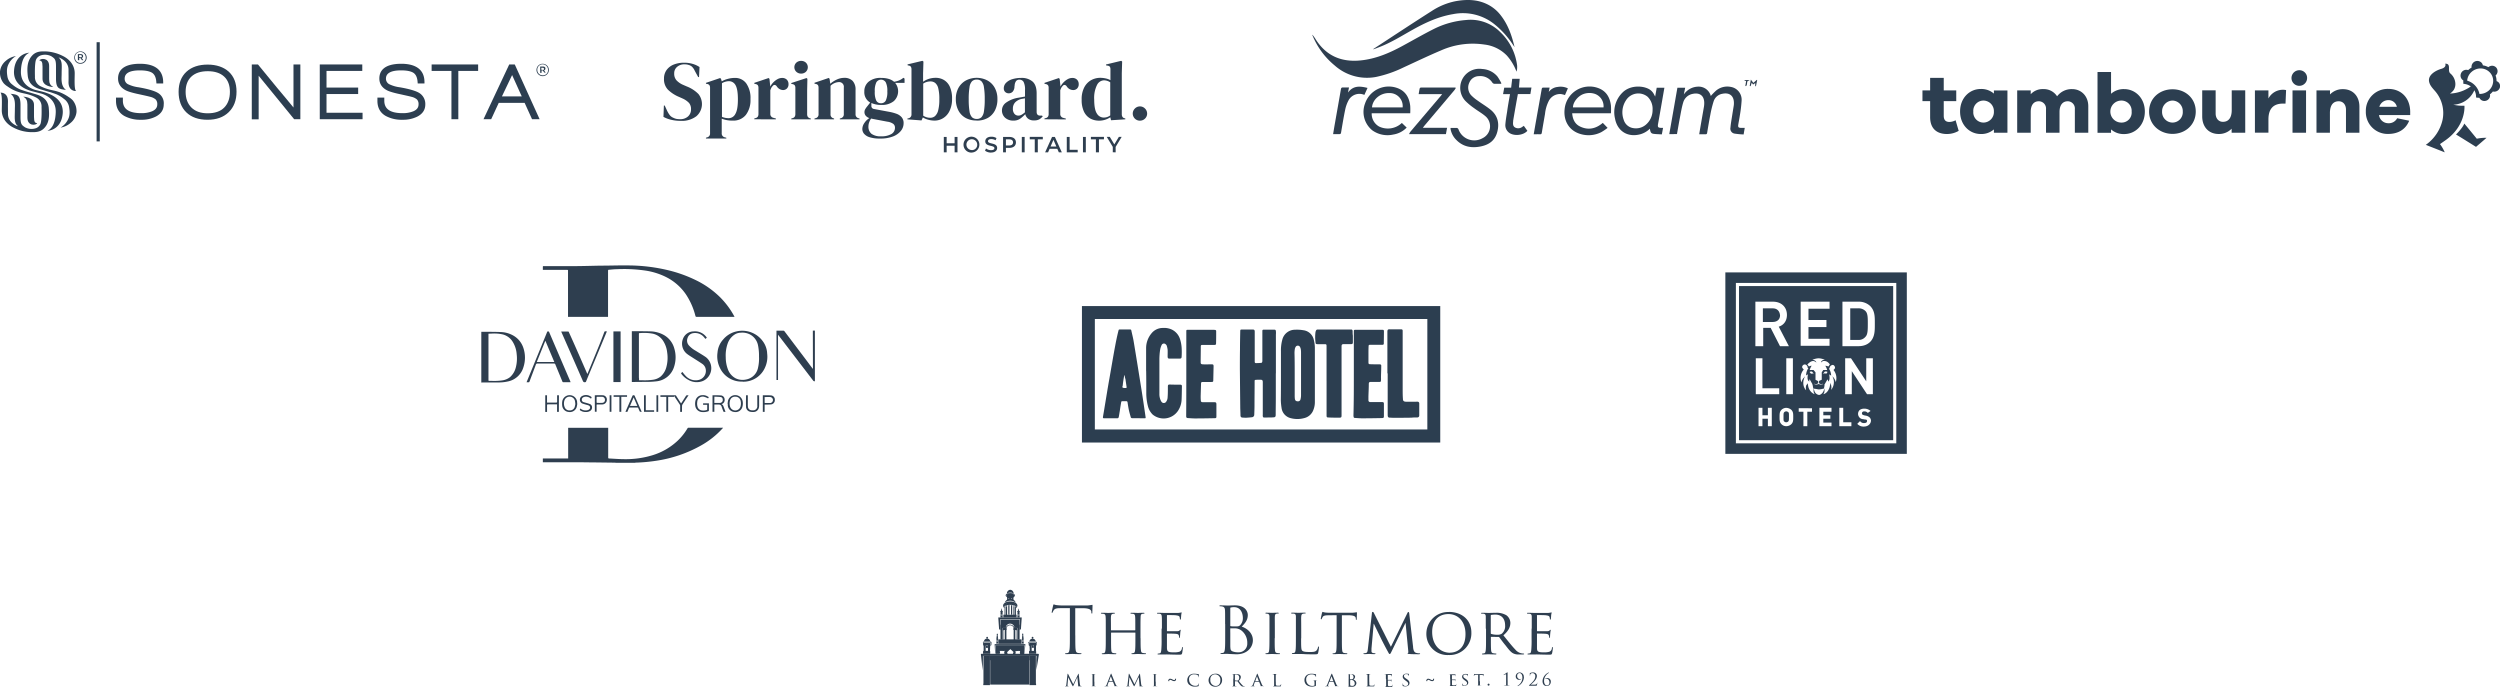 <svg xmlns="http://www.w3.org/2000/svg" xmlns:xlink="http://www.w3.org/1999/xlink" viewBox="0 0 999.36 274.49"><defs><symbol id="a" viewBox="0 0 145.07 145.07"><rect width="145.08" height="145.08" style="fill:none"/><path d="M136.65,8.42H8.42V136.65H136.65ZM0,0H145.08V145.08H0Z" style="fill:#2c3e50"/><path d="M48.67,34a2.35,2.35,0,0,1-1.56-.63c-.62-.62-.62-1.24-.62-3.74,0-2.81,0-3.43.62-3.74a2.25,2.25,0,0,1,3.12,0c.62.62.62,1.24.62,3.74,0,2.81,0,3.43-.62,3.74A2.35,2.35,0,0,1,48.67,34Z" style="fill:#2c3e50"/><path d="M37.75,116.37H30V105.45h7.8c3.43,0,5.93,1.87,5.93,5.31C43.37,114.5,41.18,116.37,37.75,116.37Z" style="fill:#2c3e50"/><path d="M106.08,116.37H99.84V91.1h6.24A7,7,0,0,1,112,93.6c1.88,1.87,1.88,5.61,1.88,10.6,0,4.68,0,8.12-1.88,10A7.76,7.76,0,0,1,106.08,116.37Z" style="fill:#2c3e50"/><path d="M119.49,103.27c0-4.68,0-10-3.74-13.73-2.19-2.18-5.31-3.43-9.36-3.43H93.6v35.57h12.79a13.25,13.25,0,0,0,9.36-3.44c3.74-3.74,3.74-8.42,3.74-13.41Zm-1.56-55.54h-4.68L101.08,66.14V47.73h-5.3V76.44h4.68L112.63,58V76.44h5.3Zm-7.17-25.89a6.59,6.59,0,0,0-5,1.87l-.31.31,2.19,2.19.31-.31a3.6,3.6,0,0,1,3.12-1.25c.93,0,2.18.31,2.18,1.56,0,.31,0,.93-.31.93-.31.32-.62.32-1.25.32l-1.56.31A3.94,3.94,0,0,0,107.32,29a4.64,4.64,0,0,0-1.24,2.8c0,2.81,1.87,4.37,5,4.37a7.65,7.65,0,0,0,4.68-1.56l.31-.31-2.18-1.56-.32.31a3.51,3.51,0,0,1-2.49.94c-1.25,0-1.87-.63-1.87-1.56a1.16,1.16,0,0,1,.31-.94c.31-.31.62-.31,1.25-.62l1.56-.31a6,6,0,0,0,2.8-1.25,3.61,3.61,0,0,0,1.25-3.12C116.06,23.71,113.88,21.84,110.76,21.84Zm-10,.31H91.1V36.82h3.12V25.27h6.55ZM88.29,57.41a10.5,10.5,0,0,1-1.87,3.74l-.93.94.62-1.25a9.67,9.67,0,0,0-1.56-9.67,7.64,7.64,0,0,1,0,3.74l-.31,1.87-.63-2.18c-.31-2.5-2.18-6.24-5.3-6.87a4.41,4.41,0,0,1,.94,2.81v1.87l-.63-1.87c-.62-1.87-2.49-3.43-3.74-3.43a4.55,4.55,0,0,0-3.75,3.43l-.62,1.87V50.54a4.35,4.35,0,0,1,.94-2.81c-3.12.94-5,4.37-5.31,6.87l-.31,1.87L64.58,54.6a7.68,7.68,0,0,1,0-3.75c-1.87,1.88-3.12,5.31-1.56,9.68l.63,1.56-.94-1.25a7.11,7.11,0,0,1-1.87-3.75,10,10,0,0,0,1.56,10l.31.31-.31.31A5.86,5.86,0,0,0,61.46,69a1.72,1.72,0,0,0,.63,1.87,1.86,1.86,0,0,0,2.8,0c.63-.31.94-1.56.94-1.87v-.31h.62a10.51,10.51,0,0,1-1.87-5.31v-.62l.63.31c.31.31.62.31.93.63-.62-1.88-.62-4.37.31-5.31l.63-.62v.93a1.15,1.15,0,0,0,.31.94c.62-.94,1.87-3.43,2.18-3.74a3,3,0,0,1,.32-1.25c0-.63.31-1.56.31-1.87a.61.61,0,0,1,.62-.63c2.5-.31,3.43-.62,3.75-.62a15.19,15.19,0,0,1,3.74.62c.31,0,.62,0,.62.63,0,.31.32,1.24.32,1.87s0,1.25.31,1.25c.31.62,1.56,2.8,2.18,3.74,0-.31.31-.62.31-.94v-.93l.63.62c.93.94.62,3.43.31,5.31.31-.32.62-.63.94-.63l.62-.62V63a10.51,10.51,0,0,1-1.87,5.31h.62v.31a3.58,3.58,0,0,0,.94,1.87c.62.31.93.62,1.56.62a1.65,1.65,0,0,0,1.25-.62,2.64,2.64,0,0,0,.62-1.87,4.05,4.05,0,0,0-.94-1.25l-.31-.31.31-.31A10.42,10.42,0,0,0,88.29,57.41ZM84.86,33.7H78.31V30.89h5.62V28.08H78.31V25h6.55V22.15H75.19V36.82h9.67Zm-15.6,0H65.52V22.15H62.4V33.7H58.65v2.8H69.26Zm-15-4.37c0-2.5,0-4.06-1.56-5.62a6,6,0,0,0-4.06-1.56,5.17,5.17,0,0,0-3.74,1.56c-1.56,1.56-1.56,3.12-1.56,5.62,0,2.81,0,4.37,1.56,5.93a5.76,5.76,0,0,0,3.74,1.56,6.62,6.62,0,0,0,4.06-1.56c1.56-1.56,1.56-3.12,1.56-5.62ZM54,47.73h-5.3V76.44H54Zm-17.78,53H30.26V86.11H24v35.57h14c6.87,0,11.23-4.37,11.23-10.61,0-4.68-2.49-8.11-6.55-9.36l8.11-15.6H43.68Zm6.86-53H24.34V76.44h5.3v-24H43.05ZM37.13,22.15H34v5.93H29.64V22.15H26.52V36.82h3.12V30.89H34v5.93h3.12ZM70.2,64.27c-.63,0-1.56-.31-1.87,0s-.94.94-.94,1.25l.62.31h1.25L70.82,64C71.13,64,70.51,64.27,70.2,64.27Zm11.54,1.25c-.31-.31-.62-1.25-.93-1.25-.32-.31-1.25.31-1.88,0A3.12,3.12,0,0,1,78,64l1.56,1.87h1.25Zm-1.87,5a15,15,0,0,0,1.56-3.43H78.31l-1.25-1.87V59.28l-2.18-.94V56.47l1.87-.94,1.25.63v-.31l-1.25-.63-2.18.63-2.19-.63-1.25.63v.31l1.25-.63,1.87.94V58l-.31.31-1.87.94v5.93l-1.56,1.87H67.39A15,15,0,0,0,69,70.51a6.12,6.12,0,0,1-2.18-.62c-.32.31-.63.93-.94,1.24a.31.31,0,0,0-.31.32c.62.62,2.18,2.49,4.37,2.8A3.6,3.6,0,0,0,72.69,73s0,1.87-3.12,2.18a13.16,13.16,0,0,0,5,1.25,13.16,13.16,0,0,0,5-1.25c-3.12,0-3.12-2.18-3.12-2.18s1.25,1.56,2.81,1.24c2.18,0,3.74-1.87,4.36-2.8a.31.31,0,0,1-.31-.32c-.31-.31-.62-.93-.93-1.24A14.39,14.39,0,0,1,79.87,70.51ZM60.21,121.68H83.3v-5.62H66.45v-9H80.81V101.4H66.45V92H83.3V86.42H60.21ZM10.92,10.92H134.16V134.16H10.92Z" style="fill:#2c3e50"/></symbol><symbol id="b" viewBox="0 0 398.91 72.1"><path d="M35.71,45.2v9.6c0,6.4-6.5,5.6-7.1,4,1.4-.2,2.3-.6,2.3-4.5V45.4c0-5.7,7.8-5.9,7.8-5.9C36.61,40.7,35.71,42.1,35.71,45.2Z" style="fill:#2c3e50"/><path d="M20.21,47.3c1.2-8.3,8.7-9.2,12.6-10.5.4-.1.9-.3,1.4-.4.2-.1,2.5-.7,2.5-.7,1-.3,3.5-1.2,4.1-1.4a21.51,21.51,0,0,0,5.6-3.4,9,9,0,0,0,3.8-5.9c.3-1.9.8-5.1-.3-8A13.92,13.92,0,0,0,44,10a14.34,14.34,0,0,1,7.4,3.5,11.51,11.51,0,0,1,4.2,7.8,12.36,12.36,0,0,1-2.7,8.5,13.53,13.53,0,0,1-2.8,2.3,31.64,31.64,0,0,1-6.7,3.6c-.2.1-2.8.9-2.9.9-3.1.8-6.3,1.1-11.1,3.5a7.25,7.25,0,0,0-4,7s-.4,10.4,1,12.7a5.87,5.87,0,0,0,3,2.6,10,10,0,0,0,8-.6c2.3-1.6,3.3-2.1,3.3-7.3V45.6c0-7.6,2.6-7.6,7.3-8.2-4,2.7-3.2,8.5-3.2,11.4,0,6.1.8,9.8-2.3,12.2a2.54,2.54,0,0,1,.7-.2c4-1.7,6.6-4.7,6.6-8.8s.1-5,0-8.8c-.1-7.1,5.5-6.6,5.5-6.6-1.5,1.1-1,9.1-1,12.9,0,5.6-3.5,10.1-8.7,12.6a31,31,0,0,1-12.5,3.3h-.4c-2.3,0-5.8.2-8.7-2.4C19.51,58.7,19.61,53.1,20.21,47.3Z" style="fill:#2c3e50"/><path d="M19.91,26.8V17.2c0-6.4,6.5-5.6,7.1-4-1.4.2-2.3.6-2.3,4.5v8.9c0,5.7-7.8,5.9-7.8,5.9C19,31.3,19.91,29.9,19.91,26.8Z" style="fill:#2c3e50"/><path d="M35.41,24.7c-1.2,8.3-8.7,9.2-12.6,10.5-.4.1-.9.3-1.4.4-.2,0-2.5.7-2.5.7-1,.3-3.5,1.2-4.1,1.4a21.51,21.51,0,0,0-5.6,3.4A9.26,9.26,0,0,0,5.41,47c-.3,1.9-.8,5.1.3,8a13.92,13.92,0,0,0,5.9,7,14.34,14.34,0,0,1-7.4-3.5A11.51,11.51,0,0,1,0,50.7a12.36,12.36,0,0,1,2.7-8.5,13.53,13.53,0,0,1,2.8-2.3,29,29,0,0,1,6.7-3.6c.2-.1,2.8-.9,2.9-.9,3.1-.8,6.3-1.1,11.1-3.5a7.25,7.25,0,0,0,4-7s.4-10.4-1-12.7a5.87,5.87,0,0,0-3-2.6,10,10,0,0,0-8,.6c-2.3,1.6-3.3,2.1-3.3,7.3v8.9c0,7.6-2.6,7.6-7.3,8.2,4-2.7,3.2-8.5,3.2-11.4,0-6.1-.8-9.8,2.3-12.2a2.54,2.54,0,0,1-.7.2c-4,1.7-6.6,4.7-6.6,8.8s-.1,5,0,8.8c.1,7.1-5.5,6.6-5.5,6.6,1.5-1.1,1-9.1,1-12.9,0-5.6,3.5-10.1,8.7-12.6a28.78,28.78,0,0,1,12.5-3.2h.4c2.3,0,5.8-.2,8.7,2.4C36.11,13.3,35.91,18.9,35.41,24.7Z" style="fill:#2c3e50"/><path d="M33.81,35.2c-.1,0-.1,0-.2.1-.3.1-1.5.5-2.7.8.1,0-5.3,1.3-5.3,1.3-4,1.2-10.8,4.7-10.4,13.8.4,9.7,4,12.2,6.1,13.2-2.2,0-10.3-1.8-11.1-12.9-.7-9,6.5-13,11.6-14.6a14.24,14.24,0,0,1,2.1-.6c.3-.1,6.2-1.6,6.2-1.6,4-1.2,10.8-4.7,10.4-13.8-.4-9.7-4-12.2-6-13.2,2.2,0,10.3,1.8,11.1,12.9C46.11,29.6,38.91,33.5,33.81,35.2Z" style="fill:#2c3e50"/><path d="M114.61,35.3c-2.4,1.4-7,2.8-13.9,4a25,25,0,0,0-7.4,2.1,4.37,4.37,0,0,0-2.7,4.2c0,4,3.7,6,11,6,3.8,0,6.6-.5,8.5-1.5,2.1-1.1,3.3-3.5,3.5-7l.1-1h4.9v1.1c-.2,10.9-9.2,13.2-16.8,13.2-13.2,0-16-5.8-16-10.7,0-3.8,1.9-6.7,5.6-8.6,1.7-.9,5.1-1.9,9.9-2.9,4.1-.9,6.8-1.5,7.8-1.8a9.48,9.48,0,0,0,4-1.9,4.89,4.89,0,0,0,1.2-3.6c0-2.3-1.2-3.9-3.7-5a20,20,0,0,0-7.9-1.4c-9,0-13.4,3-13.4,9.1v2.2h-5V29.4c0-4.9,2-8.6,6-10.9a24.2,24.2,0,0,1,12.2-2.8A22.62,22.62,0,0,1,113,17.9c4,2,6,5,6,8.9A8.65,8.65,0,0,1,114.61,35.3Z" style="fill:#2c3e50"/><path d="M150.91,55.8c-6.4,0-11.6-1.7-15.4-5.2s-5.7-8.4-5.7-14.6,1.9-11.3,5.6-14.9,8.9-5.4,15.4-5.4,11.6,1.8,15.4,5.5,5.7,8.6,5.7,14.9-1.9,11.1-5.7,14.6C162.51,54,157.31,55.8,150.91,55.8Zm0-35.4c-5,0-9,1.4-11.8,4.2s-4.2,6.6-4.2,11.4,1.4,8.5,4.2,11.1S145.91,51,151,51s9.1-1.3,11.9-3.9,4.2-6.3,4.2-11.1-1.4-8.7-4.2-11.5S156,20.4,150.91,20.4Z" style="fill:#2c3e50"/><path d="M213.31,24.6c-2.8,3.4-6.7,8.2-11.8,14.2-5.9,7.1-10.5,12.8-13.7,16.7l-.3.4H183V16h5V47.7l25.8-31.6h4.5V55.9h-5Z" style="fill:#2c3e50"/><polygon points="237.31 34.4 260.31 34.4 260.31 39.1 237.31 39.1 237.31 51.2 263.31 51.2 263.31 55.9 232.41 55.9 232.41 16.1 263.51 16.1 263.51 20.8 237.31 20.8 237.31 34.4" style="fill:#2c3e50"/><path d="M304.51,35.3c-2.4,1.4-7,2.8-13.9,4a25,25,0,0,0-7.4,2.1,4.52,4.52,0,0,0-2.7,4.2c0,4,3.7,6,11,6,3.8,0,6.6-.5,8.5-1.5,2.1-1.1,3.3-3.5,3.5-7l.1-1h4.9v1.1c-.1,10.9-9.2,13.2-16.8,13.2-13.2,0-16-5.8-16-10.7,0-3.8,1.9-6.7,5.6-8.6,1.7-.9,5.1-1.9,9.9-2.9,4-.9,6.8-1.5,7.8-1.8a9.48,9.48,0,0,0,4-1.9,4.89,4.89,0,0,0,1.2-3.6c0-2.3-1.2-3.9-3.7-5a20,20,0,0,0-7.9-1.4c-9,0-13.3,3-13.3,9.1v2.2h-5V29.4c0-4.9,2-8.6,6-10.9a24.2,24.2,0,0,1,12.2-2.8,23.34,23.34,0,0,1,10.6,2.2c4,2,6,5,6,8.9A9.34,9.34,0,0,1,304.51,35.3Z" style="fill:#2c3e50"/><polygon points="313.71 51.2 328.11 51.2 328.11 16.1 333.11 16.1 333.11 51.2 347.51 51.2 347.51 55.9 313.71 55.9 313.71 51.2" style="fill:#2c3e50"/><path d="M374.41,55.3l-.3.6h-4l-18-38.3-.7-1.5H357l5.5,11.9h18.8l5.4-11.9h5.5Zm4.8-22.6h-14.4l7.4,15.5Z" style="fill:#2c3e50"/><rect x="70.21" width="2.3" height="72.1" style="fill:#2c3e50"/><path d="M389.91,51.9h0a4.5,4.5,0,0,0,9,0h0a4.48,4.48,0,0,0-4.5-4.5A4.55,4.55,0,0,0,389.91,51.9Zm8.4,0h0a4,4,0,0,1-3.9,4.1,3.89,3.89,0,0,1-3.9-4.1h0a3.9,3.9,0,0,1,3.9-3.9A3.67,3.67,0,0,1,398.31,51.9Zm-5.7,2.5h2c1,0,1.8-.4,1.8-1.4a1.33,1.33,0,0,0-1-1.4l1.2-1.6h-1l-1.2,1.6h-.8V49.8h-1Zm2-2.5a.73.73,0,0,1,.8.8.86.86,0,0,1-.8.8h-1.2V52.1l1.2-.2Z" style="fill:#2c3e50"/><path d="M54,60.9h0a4.5,4.5,0,0,0,9,0h0a4.48,4.48,0,0,0-4.5-4.5A4.36,4.36,0,0,0,54,60.9Zm8.3,0h0a4,4,0,0,1-3.9,4.1,3.89,3.89,0,0,1-3.9-4.1h0a3.9,3.9,0,0,1,3.9-3.9A3.78,3.78,0,0,1,62.31,60.9Zm-5.7,2.5h2c1,0,1.8-.4,1.8-1.4a1.33,1.33,0,0,0-1-1.4l1.2-1.6h-1l-1.2,1.6h-.8V59h-1Zm2.1-2.3a.73.73,0,0,1,.8.8.86.86,0,0,1-.8.8h-1.2V61.3l1.2-.2Z" style="fill:#2c3e50"/></symbol></defs><path d="M431.71,273.54c0,.23.06.59.34.68a1.25,1.25,0,0,0,.43.07s0,0,0,0-.06.06-.14.06-.92,0-1.17,0-.18,0-.18-.06a.05.05,0,0,1,0-.06s.05-.11,0-.23l-.32-3.35h0L429.14,274c-.14.28-.17.34-.24.34s-.09-.06-.23-.29-.62-1.17-.79-1.53l-.88-1.79h0l-.26,3v.33a.19.19,0,0,0,.15.19,1,1,0,0,0,.27,0,.07.07,0,0,1,0,.05s0,.06-.12.06c-.25,0-.58,0-.64,0l-.57,0c-.07,0-.11,0-.11-.06a.06.06,0,0,1,.06-.05l.2,0c.22,0,.23-.28.27-.53l.49-4.29s.05-.11.08-.11a.17.17,0,0,1,.14.09l2.06,4.1,2-4.08s.06-.11.1-.11.08,0,.1.17l.46,4.05Z" style="fill:#2e3e4f"/><path d="M437.48,272.48c0,.64,0,1.15,0,1.43s.05.31.25.34.25,0,.31,0,.05,0,.05.06,0,0-.11,0c-.37,0-.82,0-.85,0l-.67,0c-.07,0-.11,0-.11,0s0-.06,0-.06a.39.39,0,0,0,.21,0c.12,0,.15-.15.17-.34s0-.79,0-1.43v-1.17c0-1,0-1.21,0-1.42s-.06-.32-.21-.35l-.21,0s0,0,0-.06,0,0,.11,0h1.37c.07,0,.1,0,.1,0a.06.06,0,0,1-.06.06h-.17c-.19,0-.22.13-.23.36v2.62Z" style="fill:#2e3e4f"/><path d="M444,269.54c.08-.22.11-.27.16-.27s.09.09.15.23c.13.29,1.22,3,1.64,4,.25.59.44.67.58.71a.86.86,0,0,0,.26,0,.08.08,0,0,1,.08.07s-.08,0-.16,0h-1.07c-.13,0-.24,0-.24,0s0,0,.05-.05.11-.06.06-.17l-.6-1.51a.15.15,0,0,0-.07,0h-1.57s-.05,0-.06,0l-.39,1.06a1.37,1.37,0,0,0-.09.44c0,.14.11.17.23.17H443s.06,0,.06.06,0,.05-.09.05l-.61,0c-.06,0-.4,0-.68,0-.08,0-.13,0-.13-.05a.07.07,0,0,1,.07-.06h.2c.31,0,.43-.26.57-.61l1.61-4.12Zm.77,2.74s0,0,0,0l-.67-1.81c0-.09-.08-.09-.11,0l-.64,1.81s0,0,0,0h1.37Z" style="fill:#2e3e4f"/><path d="M456.2,273.54c0,.23.06.59.34.68a1.29,1.29,0,0,0,.44.07s0,0,0,0-.07.06-.14.06-.92,0-1.17,0-.19,0-.19-.06,0-.05.05-.06,0-.11,0-.23l-.33-3.35h0L453.62,274c-.15.28-.18.34-.24.34s-.09-.06-.23-.29-.62-1.17-.8-1.53l-.87-1.79h0l-.26,3v.33a.19.19,0,0,0,.15.19,1,1,0,0,0,.27,0,.07.07,0,0,1,0,.05s0,.06-.12.06c-.25,0-.58,0-.64,0l-.58,0c-.06,0-.11,0-.11-.06s0-.05.07-.05l.2,0c.22,0,.23-.28.26-.53l.5-4.29s0-.11.08-.11.09,0,.14.09l2.06,4.1,2-4.08s.07-.11.11-.11.08,0,.1.17l.46,4.05Z" style="fill:#2e3e4f"/><path d="M462,272.48c0,.64,0,1.15,0,1.43s0,.31.25.34.25,0,.31,0a.06.06,0,0,1,.05.06s0,0-.11,0c-.38,0-.83,0-.86,0l-.67,0c-.06,0-.11,0-.11,0a.06.06,0,0,1,.05-.06.36.36,0,0,0,.2,0c.13,0,.16-.15.17-.34s0-.79,0-1.43v-1.17c0-1,0-1.21,0-1.42s-.06-.32-.22-.35l-.2,0a.06.06,0,0,1-.05-.06s0,0,.11,0h1.37c.08,0,.11,0,.11,0a.06.06,0,0,1-.06.06h-.17c-.19,0-.22.13-.24.36v2.59Z" style="fill:#2e3e4f"/><path d="M475.43,273.77a2.43,2.43,0,0,1-.82-1.94,2.59,2.59,0,0,1,.76-1.81,2.81,2.81,0,0,1,2.07-.7,7.83,7.83,0,0,1,1,.08,4.33,4.33,0,0,0,.7.09c.06,0,.09,0,.09.06s0,.14,0,.38v.66c0,.1-.05.15-.08.15s-.05-.05-.05-.15a.85.85,0,0,0-.28-.65,2.18,2.18,0,0,0-1.33-.36,1.88,1.88,0,0,0-2.15,2.18,2.39,2.39,0,0,0,2.46,2.39,1.4,1.4,0,0,0,1.12-.32,1.26,1.26,0,0,0,.26-.54q0-.09.06-.09a.08.08,0,0,1,.07.09s-.1.62-.16.84-.06.14-.17.19a4,4,0,0,1-1.23.15,3.15,3.15,0,0,1-2.24-.7Z" style="fill:#2e3e4f"/><path d="M485.83,269.32a2.46,2.46,0,0,1,2.7,2.47,2.6,2.6,0,0,1-2.74,2.7,2.53,2.53,0,0,1-2.67-2.59,2.62,2.62,0,0,1,2.71-2.57Zm.16,4.89c.61,0,1.84-.33,1.84-2.23a2.13,2.13,0,0,0-2-2.41,1.9,1.9,0,0,0-2,2.15,2.22,2.22,0,0,0,2.15,2.49Z" style="fill:#2e3e4f"/><path d="M493.06,271.31c0-1,0-1.21,0-1.42s0-.32-.28-.35h-.23s-.06,0-.06-.07,0,0,.11,0h1.66a2.24,2.24,0,0,1,1.28.28,1.13,1.13,0,0,1,.47.9,2,2,0,0,1-.85,1.51c.57.7,1,1.29,1.44,1.71a1.19,1.19,0,0,0,.76.46h.23s.07,0,.07.06,0,.05-.16.05h-.42a1.43,1.43,0,0,1-.73-.12,3.47,3.47,0,0,1-.94-1c-.28-.36-.59-.78-.73-1,0,0,0,0-.09,0h-.87s-.05,0-.05,0v.16c0,.64,0,1.15,0,1.42s.06.31.27.34l.29,0c.05,0,.05,0,.05.06s0,.05-.11.05c-.37,0-.81,0-.84,0l-.67,0c-.06,0-.11,0-.11-.05a.06.06,0,0,1,.06-.06.46.46,0,0,0,.2,0c.13,0,.14-.16.18-.34s0-.8,0-1.44v-1.16Zm.59.56a.14.14,0,0,0,.05.1,2.8,2.8,0,0,0,.74.09.79.79,0,0,0,.52-.13,1.16,1.16,0,0,0,.4-1,1.14,1.14,0,0,0-1.18-1.29,2.16,2.16,0,0,0-.48.05s-.05,0-.05.07Z" style="fill:#2e3e4f"/><path d="M502.43,269.54c.1-.22.13-.27.16-.27s.09.09.15.23c.13.29,1.22,3,1.64,4,.25.59.43.67.57.71a1,1,0,0,0,.27,0,.08.08,0,0,1,.08.07s-.08,0-.16,0h-1.07c-.13,0-.24,0-.24,0s0,0,.05-.05.11-.06.06-.17l-.6-1.51a.08.08,0,0,0-.07,0H501.7s-.05,0-.06,0l-.39,1.06a1.37,1.37,0,0,0-.09.44c0,.14.12.17.23.17h.06s.06,0,.06.06,0,.05-.09.05l-.61,0c-.06,0-.4,0-.68,0-.08,0-.13,0-.13-.05a.07.07,0,0,1,.07-.06h.2c.31,0,.43-.26.57-.61l1.61-4.12Zm.77,2.74s0,0,0,0l-.67-1.81c0-.09-.08-.09-.11,0l-.64,1.81s0,0,0,0h1.38Z" style="fill:#2e3e4f"/><path d="M510,272.49c0,1,0,1.37.14,1.48s.38.16.91.16c.35,0,.65,0,.82-.2a.65.65,0,0,0,.16-.38s0-.09.06-.09.05,0,.05.09a4.63,4.63,0,0,1-.1.66c0,.15-.06.17-.43.17s-.87,0-1.19,0H509c-.07,0-.11,0-.11-.05a.05.05,0,0,1,.06-.06.46.46,0,0,0,.2,0c.13,0,.14-.16.17-.35s0-.79,0-1.43v-1.17c0-1,0-1.21,0-1.41s-.05-.33-.28-.36h-.23s-.05,0-.05-.06,0-.05.11-.05h1.52c.07,0,.11,0,.11.05s0,0-.06,0h-.22c-.2,0-.23.14-.25.38v2.64Z" style="fill:#2e3e4f"/><path d="M525.42,272.71c0-.53,0-.6-.3-.67h-.23a.09.09,0,0,1-.07,0c0-.05,0-.05.11-.05h1.48c.08,0,.11,0,.11.05s0,0-.06,0h-.17c-.19,0-.24.14-.25.36v1.42c0,.29,0,.31-.09.36a3.75,3.75,0,0,1-1.45.29,3.46,3.46,0,0,1-2.25-.7,2.5,2.5,0,0,1-.8-1.87,2.43,2.43,0,0,1,1.13-2.16,3.35,3.35,0,0,1,1.82-.42,5.71,5.71,0,0,1,1.05.11,2.94,2.94,0,0,0,.54.07c.06,0,.1,0,.1.07a9.07,9.07,0,0,0,0,.93c0,.11,0,.14-.07.14s-.05,0-.05-.09a.88.88,0,0,0-.16-.44,1.92,1.92,0,0,0-1.57-.51,2.23,2.23,0,0,0-1.43.42,2,2,0,0,0-.67,1.66,2.62,2.62,0,0,0,.72,1.83,2.44,2.44,0,0,0,1.74.68,1.87,1.87,0,0,0,.73-.12c.08-.05.14-.08.14-.21v-1.15Z" style="fill:#2e3e4f"/><path d="M532.22,269.54c.09-.22.13-.27.16-.27s.09.09.15.23c.13.29,1.22,3,1.64,4,.25.59.43.67.57.71a1,1,0,0,0,.27,0,.08.08,0,0,1,.08.07s-.08,0-.16,0h-1.07c-.13,0-.24,0-.24,0s0,0,0-.05.11-.06.06-.17l-.61-1.51s0,0-.06,0h-1.57s0,0-.06,0l-.39,1.06a1.42,1.42,0,0,0-.1.44c0,.14.13.17.24.17h.06s.06,0,.06.06,0,.05-.09.05l-.61,0c-.06,0-.4,0-.68,0-.08,0-.13,0-.13-.05a.06.06,0,0,1,.06-.06h.21c.31,0,.43-.26.57-.61l1.61-4.12Zm.76,2.74s0,0,0,0l-.67-1.81c0-.09-.08-.09-.11,0l-.64,1.81s0,0,0,0H533Z" style="fill:#2e3e4f"/><path d="M539.12,271.31c0-1,0-1.21,0-1.42s0-.34-.28-.37l-.23,0s-.05,0-.05,0,0,0,.11,0h1.59c1.14,0,1.43.65,1.43,1a1.58,1.58,0,0,1-.68,1.15,1.57,1.57,0,0,1,1.2,1.37,1.52,1.52,0,0,1-1.72,1.47,3.46,3.46,0,0,1-.59,0h-1.12c-.06,0-.11,0-.11,0s0,0,.06,0l.21,0c.12,0,.14-.18.17-.36s0-.8,0-1.44v-1.18Zm.59.14a.09.09,0,0,0,0,.08,2.83,2.83,0,0,0,.42,0c.37,0,.53,0,.67-.17a1,1,0,0,0,.26-.7,1,1,0,0,0-1-1.06,1.5,1.5,0,0,0-.35,0c-.06,0-.07,0-.07.08v1.73Zm0,.73v1.4c0,.32,0,.39.23.5a1.79,1.79,0,0,0,.6.1.9.9,0,0,0,1-1,1.41,1.41,0,0,0-.65-1.19,1.45,1.45,0,0,0-.61-.18h-.53s0,0,0,0v.34Z" style="fill:#2e3e4f"/><path d="M547.37,272.49c0,1,0,1.37.14,1.48s.38.16.91.16c.35,0,.65,0,.82-.2a.72.72,0,0,0,.16-.38s0-.09.06-.09,0,0,0,.09a4.63,4.63,0,0,1-.1.66c0,.15-.06.17-.43.17s-.88,0-1.19,0h-1.41c-.07,0-.11,0-.11-.05a.05.05,0,0,1,.06-.06.46.46,0,0,0,.2,0c.13,0,.14-.16.17-.35s0-.79,0-1.43v-1.17c0-1,0-1.21,0-1.41s-.05-.33-.28-.36h-.24s0,0,0-.06,0-.05.11-.05h1.52c.06,0,.11,0,.11.05s0,0-.06,0h-.22c-.2,0-.23.14-.25.38v2.64Z" style="fill:#2e3e4f"/><path d="M554,271.31c0-1,0-1.21,0-1.42s0-.32-.28-.35h-.23s-.05,0-.05-.07,0,0,.11,0H556c.13,0,.25,0,.31,0s.07,0,.1,0,0,0,0,.07,0,.12,0,.31a3.34,3.34,0,0,1-.05.43s0,.08-.06.08-.06,0-.06-.09a.66.66,0,0,0,0-.23c0-.11-.11-.16-.48-.21l-1,0s0,0,0,.08v1.79s0,.08,0,.08h1.13c.16,0,.27,0,.33-.1l.09-.07s0,0,0,0,0,.14-.06.36,0,.38,0,.42,0,.13-.06.13-.05,0-.05-.07a.59.59,0,0,0,0-.21c0-.1-.09-.17-.34-.21s-.92,0-1,0a0,0,0,0,0,0,.05v1.67c0,.43.14.53.81.53a2.38,2.38,0,0,0,.69-.07c.17-.07.26-.18.31-.45,0-.08,0-.09.06-.09s0,0,0,.09a5.4,5.4,0,0,1-.1.64c0,.17-.1.17-.37.17-.51,0-.9,0-1.18,0h-1.25c-.06,0-.11,0-.11-.05s0-.06.07-.06a.69.69,0,0,0,.2,0c.12,0,.14-.16.17-.34s0-.8,0-1.44v-1.18Z" style="fill:#2e3e4f"/><path d="M560.79,274.3c-.09-.05-.09-.08-.09-.25,0-.33,0-.59,0-.7s0-.11.06-.11.07,0,.07.08a.72.72,0,0,0,0,.23,1,1,0,0,0,1.07.66c.67,0,1-.38,1-.87s-.25-.71-.86-1.16l-.31-.23c-.73-.55-1-.95-1-1.42,0-.78.61-1.24,1.51-1.24a3.15,3.15,0,0,1,.7.07.7.7,0,0,0,.24,0s.06,0,.06,0,0,.25,0,.7c0,.1,0,.16-.05.16s-.06,0-.06-.09a1,1,0,0,0-.1-.33c0-.08-.26-.33-.88-.33s-.91.25-.91.72.21.65.89,1.12l.19.12c.82.56,1.12,1,1.12,1.59a1.25,1.25,0,0,1-.64,1.12,2,2,0,0,1-1.09.24,2.84,2.84,0,0,1-1-.17Z" style="fill:#2e3e4f"/><path d="M579.68,271.25v-1.31c0-.2,0-.31-.26-.34l-.22,0a.07.07,0,0,1-.05,0s0-.05.1-.05h2.22a2.6,2.6,0,0,0,.28,0s.07,0,.08,0,0,0,0,.06,0,.11,0,.28,0,.33,0,.4a.08.08,0,0,1-.07.07s0,0,0-.08a.64.64,0,0,0,0-.22c0-.09-.11-.14-.46-.19h-.9s0,0,0,.06v1.65s0,.06,0,.06h1a.46.46,0,0,0,.32-.07c0-.05.07-.08.09-.08s0,0,0,0,0,.14,0,.35,0,.34,0,.39,0,.11-.06.11,0,0,0-.07a.51.51,0,0,0,0-.2c0-.08-.08-.15-.33-.19l-1,0s0,0,0,.05v1.56c0,.4.12.48.75.48a2.14,2.14,0,0,0,.62-.06.44.44,0,0,0,.28-.42c0-.08,0-.1.06-.1s0,.05,0,.1,0,.45-.08.59-.11.15-.34.15h-2.25c-.06,0-.09,0-.09-.05s0,0,0,0a.58.58,0,0,0,.19,0c.12,0,.14-.14.17-.32s0-.73,0-1.33v-1.07Z" style="fill:#2e3e4f"/><path d="M584.53,274c-.08-.05-.1-.07-.1-.24s0-.54,0-.64,0-.09,0-.09.06,0,.06.08a.9.9,0,0,0,0,.22c.09.43.57.6,1,.6.63,0,.95-.34.95-.81s-.23-.64-.79-1.06l-.28-.21c-.68-.52-.9-.89-.9-1.31,0-.72.56-1.14,1.4-1.14a2.3,2.3,0,0,1,.65.08.8.8,0,0,0,.22,0s.06,0,.06.05a6.18,6.18,0,0,0,0,.64c0,.09,0,.14-.05.14s0,0-.06-.08a1,1,0,0,0-.09-.3c0-.08-.25-.29-.81-.29s-.84.23-.84.65.19.61.81,1l.17.12c.76.53,1,.95,1,1.47a1.21,1.21,0,0,1-.59,1,2,2,0,0,1-1,.22,2.39,2.39,0,0,1-.92-.17Z" style="fill:#2e3e4f"/><path d="M591.6,272.32c0,.6,0,1.06,0,1.33s0,.29.25.32l.28,0a0,0,0,0,1,0,0s0,.05-.09.05l-.78,0-.65,0c-.08,0-.1,0-.1-.05s0,0,0,0a.34.34,0,0,0,.19,0c.12,0,.17-.15.18-.32s0-.73,0-1.33v-2.55h-.9c-.39,0-.54.06-.64.2a1.2,1.2,0,0,0-.09.19.05.05,0,0,1-.06.06,0,0,0,0,1-.05-.05c0-.06.13-.6.14-.65a.23.23,0,0,1,.06-.11s.11,0,.28.08l.5,0h2.37a1.85,1.85,0,0,0,.45,0,.63.63,0,0,0,.17,0s0,0,0,.08,0,.62,0,.7a.07.07,0,0,1-.07.07s0,0,0-.1v-.07c0-.18-.17-.32-.76-.34h-.8v2.52Z" style="fill:#2e3e4f"/><path d="M594.66,273.68a.38.38,0,0,1,.39-.39.36.36,0,0,1,.39.37.39.39,0,0,1-.4.42.38.38,0,0,1-.39-.39Z" style="fill:#2e3e4f"/><path d="M602.67,272c0,.69,0,1.28,0,1.59s.06.31.28.36l.45.05a.06.06,0,0,1,.06.06s0,0-.12,0c-.52,0-1,0-1,0l-1.06,0c-.08,0-.12,0-.12,0a.06.06,0,0,1,.06-.06,3.74,3.74,0,0,0,.54-.05c.24-.05.29-.14.3-.36s0-.9,0-1.59v-2.25c0-.14,0-.22-.13-.22a5.16,5.16,0,0,0-.78.32l-.07,0s0,0,0-.07a.08.08,0,0,1,0-.06l1.32-.89a.57.57,0,0,1,.17-.07c.06,0,.08.07.08.14s0,.73,0,1.79V272Z" style="fill:#2e3e4f"/><path d="M609.19,270.7a4.18,4.18,0,0,1-2.38,3.55.37.37,0,0,1-.11,0s-.06,0-.06-.07a.13.13,0,0,1,.06-.09,3.76,3.76,0,0,0,1.87-3.21c0-1.2-.53-1.82-1.14-1.82a1,1,0,0,0-.95,1.06,1.22,1.22,0,0,0,1,1.37c.33,0,.47-.06.54-.13a.19.19,0,0,1,.1,0s0,0,0,0a.08.08,0,0,1,0,.07,1.21,1.21,0,0,1-.83.31,1.31,1.31,0,0,1-1.38-1.33,1.56,1.56,0,0,1,1.65-1.6,1.68,1.68,0,0,1,1.57,1.87Z" style="fill:#2e3e4f"/><path d="M611.29,274.11s-.09,0-.09-.09.06-.12.12-.17c1.38-1.23,2.4-2.18,2.4-3.5a1.11,1.11,0,0,0-1.09-1.28,1,1,0,0,0-.73.26.91.91,0,0,0-.25.67c0,.07,0,.11-.06.11s-.05,0-.06-.09,0-.64,0-.84,0-.06.06-.11a2.69,2.69,0,0,1,1.22-.25,1.39,1.39,0,0,1,1.55,1.39c0,1.43-1.54,2.69-2.39,3.42,0,0,0,.05,0,.05h.49c.13,0,.94,0,1.19,0a.83.83,0,0,0,.81-.66c0-.07,0-.11.08-.11s0,.07,0,.11a8.2,8.2,0,0,1-.2.91c-.06.18-.16.2-.45.2h-2.59Z" style="fill:#2e3e4f"/><path d="M618.3,271.33a1,1,0,0,0-.51.09l-.1,0s0,0,0-.06,0-.06.06-.08a1.52,1.52,0,0,1,.8-.23,1.36,1.36,0,0,1,1.38,1.4,1.81,1.81,0,0,1-.49,1.31,1.62,1.62,0,0,1-1.2.46c-1,0-1.62-.73-1.62-2a4,4,0,0,1,2.38-3.37.38.38,0,0,1,.14,0,.06.06,0,0,1,.06.06c0,.06-.06.08-.12.12a3.68,3.68,0,0,0-1.85,3.23c0,.81.35,1.73,1.15,1.73.54,0,1-.44,1-1.2,0-.95-.62-1.45-1-1.45Z" style="fill:#2e3e4f"/><path d="M467,272.31c0-.67.32-1,.76-1a2,2,0,0,1,.89.28,1.8,1.8,0,0,0,.75.27c.21,0,.32-.19.34-.53h.39c0,.73-.33.95-.75.95a1.84,1.84,0,0,1-.89-.27,1.94,1.94,0,0,0-.74-.26c-.22,0-.36.15-.36.53H467Z" style="fill:#2e3e4f"/><path d="M570.15,272.31c0-.67.33-1,.77-1a2,2,0,0,1,.88.28,1.9,1.9,0,0,0,.75.27c.22,0,.33-.19.34-.53h.39c0,.73-.32.95-.74.95a1.81,1.81,0,0,1-.89-.27,2,2,0,0,0-.75-.26c-.22,0-.36.15-.36.53h-.39Z" style="fill:#2e3e4f"/><rect x="395.83" y="263.77" width="15.6" height="9.89" style="fill:#2e3e4f"/><polygon points="399.05 246.83 399.39 251.63 400.66 251.63 400.66 251.24 399.88 251.24 399.78 247.58 407.76 247.58 407.62 251.24 406.87 251.24 406.87 251.63 408.1 251.63 408.44 246.83 399.05 246.83" style="fill:#2e3e4f"/><polygon points="393.2 260.19 395.7 260.19 395.83 260.38 395.83 261.35 392.96 261.35 392.96 260.38 393.2 260.19" style="fill:#2e3e4f"/><path d="M394.08,258.32v-.06c0-.12.27-.45.55-.34a.35.35,0,0,1,.28.31v.9a.56.56,0,0,0-.81,0l0-.79Z" style="fill:#2e3e4f;fill-rule:evenodd"/><path d="M394.94,260.3v-2.15s-.17-.34-.48-.31a.48.48,0,0,0-.44.45v2h-.82l0-2.12-.19-.28-.06-.74.31-.21h2.41l.32.21,0,.93-.18.27-.08,2.08-.13-.11H395Z" style="fill:#2e3e4f;fill-rule:evenodd"/><path d="M395.83,256.33a1.26,1.26,0,0,0-2.49,0h2.49Z" style="fill:#2e3e4f;fill-rule:evenodd"/><path d="M394.94,254.9a.34.34,0,1,1-.34-.34A.34.34,0,0,1,394.94,254.9Z" style="fill:#2e3e4f;fill-rule:evenodd"/><rect x="394.49" y="255.04" width="0.19" height="0.42" style="fill:#2e3e4f"/><path d="M396.19,258l-.08-1-.37-.23h-2.43L393,257l.05.86-.06-.1-.08-1.1a.67.67,0,0,1,.48-.22c.38-.05,2.43,0,2.53,0a2.92,2.92,0,0,1,.4.2v1.25l-.08.05Z" style="fill:#2e3e4f;fill-rule:evenodd"/><polygon points="413.97 260.19 411.46 260.19 411.34 260.38 411.34 261.35 414.2 261.35 414.2 260.38 413.97 260.19" style="fill:#2e3e4f"/><path d="M413.25,259.1a.54.54,0,0,0-.79,0v-.9a.33.33,0,0,1,.25-.33c.28-.11.54.22.54.33v.85Z" style="fill:#2e3e4f;fill-rule:evenodd"/><path d="M412.4,260.3v-2.15a.52.52,0,0,1,.48-.31.48.48,0,0,1,.44.45v2h.82l0-2.12.19-.28.06-.74-.31-.21h-2.42l-.29.21,0,.93.2.27.08,2.08.13-.11h.71Z" style="fill:#2e3e4f;fill-rule:evenodd"/><path d="M411.52,256.33a1.26,1.26,0,0,1,2.48,0Z" style="fill:#2e3e4f;fill-rule:evenodd"/><path d="M401.85,272.92v-6.33a2.47,2.47,0,0,1,4.82,0c0,.05,0,6.31,0,6.36h-4.83Z" style="fill:#2e3e4f;fill-rule:evenodd"/><path d="M412.41,254.9a.35.35,0,1,0,.35-.34A.35.35,0,0,0,412.41,254.9Z" style="fill:#2e3e4f;fill-rule:evenodd"/><rect x="412.66" y="255.04" width="0.19" height="0.42" style="fill:#2e3e4f"/><path d="M411.17,258l.07-1,.38-.23h2.43l.34.29-.05.86.07-.1.07-1.1a.67.67,0,0,0-.48-.22c-.37-.05-2.43,0-2.52,0a2.23,2.23,0,0,0-.41.2v1.25l.08.05Z" style="fill:#2e3e4f;fill-rule:evenodd"/><polygon points="395.72 262.03 395.72 273.88 393.06 273.88 393.06 273.29 393.13 273.29 393.13 262.01 395.72 262.03" style="fill:#2e3e4f"/><polygon points="411.52 262.05 411.52 273.88 414.17 273.88 414.17 273.29 414.09 273.29 414.09 262.01 411.52 262.05" style="fill:#2e3e4f"/><path d="M392.93,262.14h21.41l-.09,1.88.05,3.82s1-6.23,1-6.29-.28-.2-.28-.2H392.31l-.22.1.73,6.53.1-4.16v-1.68Z" style="fill:#2e3e4f"/><polygon points="397.99 261.27 397.95 258.11 397.92 257.95 409.59 257.95 409.55 258.14 409.39 261.31 409.5 261.36 409.9 257.48 397.59 257.48 397.81 261.27 397.99 261.27" style="fill:#2e3e4f"/><path d="M398.07,257.87l0,3.51h1.6v-.22l.1-.31v-.21l-.1-.21s0-.17.05-.24.42.07.42.07a1.73,1.73,0,0,1,.28-.1,1.42,1.42,0,0,1,.22.13s.11-.13.15-.13a1.1,1.1,0,0,1,.24.11,3.71,3.71,0,0,1,.45-.11c.08,0,.08.27.05.33s-.14.33-.14.33a1.38,1.38,0,0,1,.14.35.44.44,0,0,1-.1.22l-.06,0,.06.08h1.31v-.34h0l-.17-.41,1.31-1.24,1.26,1.15-.17.53-.05,0v.31H406l-.11-.18s.12-.3.14-.33-.08-.33-.08-.42,0-.27.11-.33.36.13.36.13a1.93,1.93,0,0,1,.31-.13.54.54,0,0,1,.17.08s.13-.13.17-.13.21.14.21.14a2.13,2.13,0,0,1,.38-.09c.11,0,.11.19.11.27a1.91,1.91,0,0,1-.12.38,2.61,2.61,0,0,1,.14.38c0,.06-.13.22-.13.22h1.72l0-3.55H398.07Z" style="fill:#2e3e4f"/><rect x="398.29" y="256.46" width="0.69" height="0.73" style="fill:#2e3e4f"/><polygon points="399.02 257.25 398.26 257.25 398.21 257.39 399.05 257.39 399.02 257.25" style="fill:#2e3e4f"/><polygon points="399.02 256.11 398.26 256.11 398.21 256.25 399.05 256.25 399.02 256.11" style="fill:#2e3e4f"/><polygon points="398.83 253.87 398.48 253.87 398.27 255.41 399 255.41 398.83 253.87" style="fill:#2e3e4f"/><polygon points="398.24 256.41 399 256.41 399.05 256.32 398.21 256.32 398.24 256.41" style="fill:#2e3e4f"/><rect x="399.07" y="255.58" width="9.31" height="1.79" style="fill:#2e3e4f"/><rect x="401.64" y="251.71" width="0.67" height="4.2" style="fill:#2e3e4f"/><rect x="399.94" y="249.73" width="0.87" height="5.95" style="fill:#2e3e4f"/><path d="M398.41,253.58a.27.27,0,0,0,.27.26.26.26,0,0,0,.25-.26.26.26,0,1,0-.52,0Z" style="fill:#2e3e4f"/><polygon points="398.83 256.07 398.44 256.07 398.27 255.44 399 255.44 398.83 256.07" style="fill:#2e3e4f"/><path d="M401.09,252.16a.31.31,0,0,1,.31-.31h1V251h-1.52v4.65h.23Z" style="fill:#2e3e4f"/><rect x="408.52" y="256.46" width="0.69" height="0.73" style="fill:#2e3e4f"/><polygon points="408.47 257.25 409.25 257.25 409.28 257.39 408.44 257.39 408.47 257.25" style="fill:#2e3e4f"/><polygon points="408.47 256.11 409.25 256.11 409.28 256.25 408.44 256.25 408.47 256.11" style="fill:#2e3e4f"/><polygon points="408.66 253.87 409.02 253.87 409.22 255.41 408.5 255.41 408.66 253.87" style="fill:#2e3e4f"/><polygon points="409.25 256.41 408.49 256.41 408.44 256.32 409.28 256.32 409.25 256.41" style="fill:#2e3e4f"/><rect x="405.2" y="251.71" width="0.67" height="4.2" style="fill:#2e3e4f"/><rect x="406.7" y="249.73" width="0.87" height="5.95" style="fill:#2e3e4f"/><path d="M409.08,253.58a.26.26,0,0,1-.26.26.24.24,0,0,1-.25-.26.26.26,0,1,1,.51,0Z" style="fill:#2e3e4f"/><polygon points="408.66 256.07 409.06 256.07 409.22 255.44 408.5 255.44 408.66 256.07" style="fill:#2e3e4f"/><path d="M406.4,252.16a.31.31,0,0,0-.31-.31h-1V251h1.54v4.65h-.25Z" style="fill:#2e3e4f"/><path d="M399.94,247.7V251h2.41a1.49,1.49,0,0,1,2.84,0h2.4V247.7Zm5.47,3a1.89,1.89,0,0,0-1.64-1,1.85,1.85,0,0,0-1.63,1h-.07a1.75,1.75,0,0,1,3.43,0h-.09Z" style="fill:#2e3e4f"/><rect x="399.94" y="246.07" width="0.86" height="0.78" style="fill:#2e3e4f"/><polygon points="400.84 245.84 399.89 245.84 399.94 246.02 400.8 246.02 400.84 245.84" style="fill:#2e3e4f"/><polygon points="399.89 245.81 400.84 245.81 400.81 245.63 399.94 245.63 399.89 245.81" style="fill:#2e3e4f"/><path d="M400.53,243.52a.16.16,0,0,1-.15.17.16.16,0,0,1-.16-.17.16.16,0,1,1,.31,0Z" style="fill:#2e3e4f"/><path d="M400.38,244.14c-.32,0-.56.11-.56.26s.06.14.15.19a.35.35,0,0,0,0-.06c0-.14.18-.27.4-.27s.42.13.42.27,0,0,0,.06.18-.11.18-.19S400.69,244.14,400.38,244.14Z" style="fill:#2e3e4f"/><path d="M400.38,243.77c-.14,0-.25.06-.25.12a.11.11,0,0,0,.07.09v0c0-.06.08-.12.19-.12s.19.06.19.12v0a.1.1,0,0,0,.08-.09c0-.06-.11-.12-.25-.12Z" style="fill:#2e3e4f"/><path d="M400.38,245c-.25,0-.44.09-.44.2s.05.11.12.16a.2.2,0,0,0,0-.05c0-.11.15-.2.33-.2s.32.09.32.2a.13.13,0,0,1,0,.05c.07-.05.12-.1.12-.16S400.61,245,400.38,245Z" style="fill:#2e3e4f"/><rect x="399.97" y="244.26" width="0.81" height="0.83" style="fill:#2e3e4f"/><rect x="400.05" y="245.03" width="0.65" height="0.61" style="fill:#2e3e4f"/><rect x="400.2" y="243.83" width="0.34" height="0.4" style="fill:#2e3e4f"/><rect x="400.28" y="243.64" width="0.2" height="0.2" style="fill:#2e3e4f"/><rect x="406.71" y="246.07" width="0.86" height="0.78" style="fill:#2e3e4f"/><polygon points="407.62 245.84 406.67 245.84 406.71 246.02 407.57 246.02 407.62 245.84" style="fill:#2e3e4f"/><polygon points="406.67 245.81 407.62 245.81 407.58 245.63 406.71 245.63 406.67 245.81" style="fill:#2e3e4f"/><path d="M407.31,243.52a.16.16,0,1,1-.32,0,.16.16,0,1,1,.32,0Z" style="fill:#2e3e4f"/><path d="M407.15,244.14c-.31,0-.56.11-.56.26s.06.14.17.19,0-.05,0-.06.19-.27.41-.27.42.13.42.27,0,0,0,.06.16-.11.16-.19S407.46,244.14,407.15,244.14Z" style="fill:#2e3e4f"/><path d="M407.15,243.77c-.14,0-.25.06-.25.12a.1.1,0,0,0,.08.09v0c0-.06.08-.12.18-.12s.19.06.19.12v0a.09.09,0,0,0,.08-.09c0-.06-.11-.12-.25-.12Z" style="fill:#2e3e4f"/><path d="M407.15,245c-.23,0-.44.09-.44.2s.05.11.13.16v-.05c0-.11.14-.2.32-.2s.33.09.33.2v.05c.08-.05.13-.1.13-.16s-.21-.2-.46-.2Z" style="fill:#2e3e4f"/><rect x="406.74" y="244.26" width="0.81" height="0.83" style="fill:#2e3e4f"/><rect x="406.82" y="245.03" width="0.65" height="0.61" style="fill:#2e3e4f"/><rect x="406.98" y="243.83" width="0.36" height="0.4" style="fill:#2e3e4f"/><rect x="407.06" y="243.64" width="0.2" height="0.2" style="fill:#2e3e4f"/><rect x="403.05" y="242.13" width="0.48" height="3.58" style="fill:#2e3e4f"/><path d="M403.58,242.1H403v-.16a1.12,1.12,0,0,1,.57-.11Z" style="fill:#2e3e4f"/><rect x="402.14" y="242.41" width="0.44" height="3.47" style="fill:#2e3e4f"/><path d="M402.59,242.35h-.45v-.2a.59.59,0,0,1,.45-.16v.37Z" style="fill:#2e3e4f"/><rect x="401.57" y="242.58" width="0.36" height="3.27" style="fill:#2e3e4f"/><path d="M401.93,242.53h-.36v-.1a.42.42,0,0,1,.36-.19Z" style="fill:#2e3e4f"/><rect x="404.14" y="242.13" width="0.48" height="3.6" style="fill:#2e3e4f"/><path d="M404.11,242.1h.58v-.16a1.14,1.14,0,0,0-.58-.11Z" style="fill:#2e3e4f"/><rect x="405.11" y="242.41" width="0.44" height="3.47" style="fill:#2e3e4f"/><path d="M405.09,242.35h.46v-.2a.63.63,0,0,0-.46-.16v.37Z" style="fill:#2e3e4f"/><rect x="405.75" y="242.58" width="0.36" height="3.27" style="fill:#2e3e4f"/><path d="M405.75,242.53h.36v-.1a.43.43,0,0,0-.36-.19Z" style="fill:#2e3e4f"/><path d="M403.85,236.88a2.18,2.18,0,0,1,1.34.41,1.47,1.47,0,0,0-1.34-1.53,1.45,1.45,0,0,0-1.34,1.53A2.2,2.2,0,0,1,403.85,236.88Z" style="fill:#2e3e4f"/><path d="M403.83,240.42c-1.57,0-2.85.74-2.85,1.66a1.33,1.33,0,0,0,.53,1v-.3a.74.74,0,0,1-.09-.36c0-.76,1.09-1.37,2.41-1.37s2.42.63,2.42,1.37a.86.86,0,0,1-.08.36v.3a1.28,1.28,0,0,0,.53-1C406.7,241.16,405.42,240.42,403.83,240.42Z" style="fill:#2e3e4f"/><path d="M403.85,240.15a3.22,3.22,0,0,1,2.22.83,2.33,2.33,0,0,0-4.45,0A3.24,3.24,0,0,1,403.85,240.15Z" style="fill:#2e3e4f"/><path d="M403.85,241.79c1.23,0,2.26.36,2.47.85a.66.66,0,0,0,.05-.28c0-.82-1.12-1.51-2.52-1.51s-2.52.67-2.52,1.51a.66.66,0,0,0,0,.28C401.59,242.16,402.62,241.79,403.85,241.79Z" style="fill:#2e3e4f"/><rect x="403.44" y="237.93" width="0.79" height="1.6" style="fill:#2e3e4f"/><rect x="404.55" y="237.79" width="0.56" height="2.06" style="fill:#2e3e4f"/><rect x="402.59" y="237.79" width="0.56" height="2.06" style="fill:#2e3e4f"/><path d="M403.85,237c-1,0-1.84.45-1.84,1a.8.8,0,0,0,.47.67.77.77,0,0,1-.16-.45c0-.57.69-1.06,1.53-1.06s1.52.47,1.52,1.06a.83.83,0,0,1-.15.45.83.83,0,0,0,.47-.67C405.69,237.47,404.86,237,403.85,237Z" style="fill:#2e3e4f"/><path d="M402.29,238.19c0,.61.7,1.11,1.56,1.11s1.56-.5,1.56-1.11-.71-1.09-1.56-1.09S402.29,237.6,402.29,238.19Z" style="fill:#2e3e4f"/><rect x="401.08" y="245.73" width="5.29" height="1.11" style="fill:#2e3e4f"/><rect x="395.56" y="262.03" width="16.07" height="1.87" style="fill:#2e3e4f"/><path d="M429.84,254c0,2.47,0,4.51.12,5.6.08.75.24,1.33,1,1.42a9.27,9.27,0,0,0,1.17.11c.16,0,.2.08.2.14s-.14.22-.4.22c-1.42,0-3.05-.08-3.18-.08s-1.76.08-2.52.08c-.28,0-.42,0-.42-.22s.05-.14.22-.14a3.24,3.24,0,0,0,.76-.11c.51-.09.64-.67.75-1.42.14-1.09.14-3.11.14-5.6V243.11l-3.82,0c-1.6,0-2.22.22-2.63.82a4.45,4.45,0,0,0-.43.8c-.08.2-.16.26-.25.26s-.14-.08-.14-.23.51-2.49.57-2.7.16-.48.27-.48a4.15,4.15,0,0,0,1.13.31,19.49,19.49,0,0,0,2,.14h9.69a8.21,8.21,0,0,0,1.82-.14c.39,0,.62-.12.72-.12s.12.15.12.31c0,.78-.08,2.55-.08,2.85s-.07.34-.17.34-.18-.08-.22-.45v-.28c-.1-.76-.71-1.37-3.19-1.42l-3.25,0V254Z" style="fill:#2e3e4f"/><path d="M455.94,255.13c0,2.14,0,3.85.14,4.75.07.64.12,1.06.82,1.15a6.15,6.15,0,0,0,1,.11.19.19,0,0,1,.21.19c0,.09-.13.17-.39.17-1.23,0-2.68-.08-2.82-.08s-1.58.08-2.24.08c-.27,0-.36-.05-.36-.17a.17.17,0,0,1,.17-.19,2.24,2.24,0,0,0,.67-.11c.47-.09.54-.54.62-1.2.11-.88.11-2.55.11-4.65V253c0-.11-.06-.12-.14-.12h-9.47s-.12,0-.12.12v2.2c0,2.12,0,3.8.09,4.7.08.64.16,1.06.83,1.15a6.14,6.14,0,0,0,1,.11.18.18,0,0,1,.18.19c0,.09-.1.17-.36.17-1.26,0-2.71-.08-2.82-.08s-1.57.08-2.27.08c-.24,0-.36-.05-.36-.17a.19.19,0,0,1,.18-.19,2.38,2.38,0,0,0,.7-.11c.44-.09.49-.51.6-1.15.12-.9.12-2.63.12-4.75v-3.86c0-3.41,0-4-.06-4.72s-.19-1.12-.94-1.21c-.18,0-.56-.05-.77-.05a.22.22,0,0,1-.18-.19c0-.12.11-.17.36-.17,1,0,2.48.07,2.62.07s1.54-.07,2.24-.07c.25,0,.36.07.36.17a.21.21,0,0,1-.17.19,2.75,2.75,0,0,0-.58.05c-.62.12-.75.43-.81,1.21s0,1.37,0,4.78v.47c0,.14,0,.14.12.14h9.47a.14.14,0,0,0,.14-.14v-.47c0-3.41,0-4.08-.06-4.78s-.16-1.12-.91-1.21c-.18,0-.56-.05-.78-.05a.19.19,0,0,1-.17-.19c0-.12.1-.17.36-.17,1,0,2.48.07,2.59.07s1.57-.07,2.25-.07c.25,0,.39.07.39.17a.23.23,0,0,1-.2.19,3,3,0,0,0-.58.05c-.59.12-.73.43-.76,1.21s-.06,1.33-.06,4.72v3.86Z" style="fill:#2e3e4f"/><path d="M464.47,251.25c0-3.41,0-4-.05-4.71s-.19-1.12-.93-1.22c-.19,0-.56,0-.78,0a.23.23,0,0,1-.19-.19c0-.13.11-.17.36-.17,1,0,2.51.06,2.63.06s4.91,0,5.42,0a10.23,10.23,0,0,0,1-.14,1.68,1.68,0,0,1,.32-.09c.07,0,.1.09.1.2a8.17,8.17,0,0,0-.18,1c0,.2-.08,1.18-.13,1.44s-.09.24-.2.24-.19-.11-.19-.28a2.75,2.75,0,0,0-.12-.78c-.16-.36-.39-.51-1.64-.67-.39-.05-3-.08-3.28-.08-.09,0-.13.08-.13.24v6c0,.17,0,.23.13.23.29,0,3.28,0,3.8,0s.89-.07,1.1-.3.25-.28.33-.28.13.05.13.17a12.05,12.05,0,0,0-.18,1.22c0,.43-.11,1.26-.11,1.41s0,.41-.2.41-.15-.08-.15-.2a2,2,0,0,0-.1-.72c-.07-.31-.28-.58-1.16-.67-.63-.08-3-.11-3.43-.11a.15.15,0,0,0-.16.16v1.83c0,.75,0,3.3,0,3.76.05,1.48.47,1.76,2.71,1.76a7.35,7.35,0,0,0,2.28-.24,1.68,1.68,0,0,0,1-1.52c.05-.27.09-.35.23-.35s.14.19.14.35a19.48,19.48,0,0,1-.29,2.11c-.16.58-.39.58-1.26.58-1.7,0-3-.05-4-.08s-1.54,0-1.88,0c0,0-.49,0-1,0s-.95,0-1.31,0-.36,0-.36-.17a.18.18,0,0,1,.19-.18,5.35,5.35,0,0,0,.68-.11c.44-.08.48-.52.59-1.16a41.26,41.26,0,0,0,.14-4.75v-3.94Z" style="fill:#2e3e4f"/><path d="M489.73,249.48c0-4,0-4.75-.05-5.57s-.27-1.3-1.11-1.48a4.94,4.94,0,0,0-.87-.08c-.11,0-.22,0-.22-.17s.13-.19.42-.19c1.17,0,2.79.08,2.92.08.62,0,1.63-.08,2.81-.08,4.24,0,5.17,2.57,5.17,3.86,0,2.12-1.21,3.38-2.43,4.64,1.9.59,4.46,2.42,4.46,5.44,0,2.75-2.17,5.62-6.59,5.62-.28,0-1.1-.05-1.85-.08s-1.47-.08-1.57-.08-.49,0-1,0-1.11.05-1.5.05-.42-.05-.42-.22.05-.14.22-.14a2.85,2.85,0,0,0,.76-.11c.52-.09.64-.67.75-1.41.13-1.09.13-3.12.13-5.61v-4.5Zm2.07.56c0,.19,0,.23.17.28a9.33,9.33,0,0,0,1.57.09c1.45,0,1.81,0,2.35-.67a4,4,0,0,0,.94-2.6c0-2.13-.95-4.43-3.49-4.43a5.19,5.19,0,0,0-1.23.12c-.24,0-.31.14-.31.3Zm0,2.74c0,2,0,5.19,0,5.59.08,1.26.08,1.62.87,2a6,6,0,0,0,2.27.39,3.45,3.45,0,0,0,3.65-3.68,6.18,6.18,0,0,0-2.49-5.15,4.39,4.39,0,0,0-2.15-.75c-.35,0-1.62,0-2,0-.11,0-.16,0-.16.18v1.45Z" style="fill:#2e3e4f"/><path d="M509.55,255.13c0,2.14,0,3.85.11,4.75.08.64.15,1.06.82,1.15a6.59,6.59,0,0,0,1,.11.18.18,0,0,1,.19.19c0,.09-.1.17-.36.17-1.26,0-2.74-.08-2.83-.08s-1.56.08-2.26.08c-.24,0-.36-.05-.36-.17a.19.19,0,0,1,.19-.19,2.54,2.54,0,0,0,.7-.11c.43-.09.51-.51.59-1.15.11-.9.12-2.63.12-4.75v-3.86c0-3.41,0-4,0-4.72s-.24-1.09-.72-1.2a5.64,5.64,0,0,0-.7-.07.2.2,0,0,1-.19-.19c0-.13.11-.17.36-.17.75,0,2.17.06,2.31.06s1.57-.06,2.27-.06c.26,0,.36.06.36.17a.22.22,0,0,1-.19.19,3.1,3.1,0,0,0-.56,0c-.62.13-.75.44-.79,1.22s0,1.32,0,4.71v3.87Z" style="fill:#2e3e4f"/><path d="M520.11,255.18c0,3.22,0,4.55.46,4.94s1.25.51,3,.51c1.19,0,2.2,0,2.74-.67a2.75,2.75,0,0,0,.55-1.23c0-.16.09-.28.23-.28s.16.09.16.34a14.5,14.5,0,0,1-.33,2.18c-.15.52-.23.59-1.45.59-1.62,0-2.89,0-3.94-.07s-1.8-.05-2.47-.05c-.11,0-.5,0-.94,0s-.95,0-1.32,0-.36,0-.36-.17a.18.18,0,0,1,.17-.19,2.76,2.76,0,0,0,.7-.11c.44-.09.49-.51.6-1.15.12-.91.12-2.63.12-4.75v-3.86c0-3.41,0-4,0-4.72s-.18-1.12-.93-1.22c-.19,0-.58,0-.78,0a.23.23,0,0,1-.19-.19c0-.12.11-.17.36-.17,1,0,2.45.06,2.59.06s1.8-.06,2.5-.06c.24,0,.36.06.36.17s-.11.16-.18.16-.5,0-.75.06c-.67.12-.8.45-.86,1.23s0,1.32,0,4.72v3.92Z" style="fill:#2e3e4f"/><path d="M536.41,255.13c0,2.14,0,3.85.11,4.75.08.64.17,1.06.87,1.15a6.14,6.14,0,0,0,1,.11.18.18,0,0,1,.19.19c0,.09-.11.17-.36.17-1.23,0-2.7-.08-2.82-.08s-1.67.08-2.35.08c-.25,0-.36-.05-.36-.17a.15.15,0,0,1,.17-.16,2.47,2.47,0,0,0,.67-.1c.45-.11.59-.55.67-1.19.11-.9.11-2.63.11-4.75v-9.22l-3.29.05c-1.41,0-2,.19-2.3.7a4.61,4.61,0,0,0-.36.7c0,.17-.14.2-.23.2a.18.18,0,0,1-.16-.18c0-.24.44-2.2.5-2.37s.15-.42.23-.42a6.15,6.15,0,0,0,1,.25c.64.08,1.53.11,1.78.11h8.56a11,11,0,0,0,1.62-.11c.35-.05.56-.09.66-.09s.11.12.11.26c0,.67-.08,2.23-.08,2.49s-.09.28-.2.28-.16-.08-.17-.39l0-.23c-.07-.67-.57-1.17-2.72-1.21l-2.85,0v9.22Z" style="fill:#2e3e4f"/><path d="M564.87,258.68c.08.78.24,2,1.16,2.28a4.72,4.72,0,0,0,1.48.21c.11,0,.17.05.17.16s-.21.2-.47.2c-.53,0-3.05,0-3.88-.11-.54,0-.64-.14-.64-.23a.2.2,0,0,1,.16-.19c.12,0,.14-.36.09-.78l-1.07-11.15h-.06l-5.47,11.2c-.47,1-.59,1.17-.81,1.17s-.34-.2-.76-1c-.61-1.08-2.09-3.9-2.66-5.08-.67-1.4-2.5-5.09-2.9-6h-.09l-.88,9.92c0,.33,0,.75,0,1.11a.62.62,0,0,0,.53.62,3.31,3.31,0,0,0,.89.12c.08,0,.19.08.19.14s-.16.22-.41.22c-.85,0-1.93-.08-2.12-.08s-1.29.08-1.9.08c-.24,0-.38-.05-.38-.22s.1-.14.23-.14a6.32,6.32,0,0,0,.67-.07c.75-.13.76-.94.87-1.76L548.43,245c0-.23.13-.39.27-.39a.52.52,0,0,1,.46.33L556,258.54,562.63,245c.1-.2.2-.36.36-.36s.3.19.34.59l1.56,13.49Z" style="fill:#2e3e4f"/><path d="M579.17,244.61c5.12,0,9,3.13,9,8.23a8.68,8.68,0,0,1-9.11,9,8.42,8.42,0,0,1-8.88-8.63,8.69,8.69,0,0,1,9-8.56Zm.51,16.28c2,0,6.14-1.07,6.14-7.42,0-5.27-3.19-8-6.79-8-3.8,0-6.53,2.38-6.53,7.15,0,5.11,3.07,8.31,7.17,8.31Z" style="fill:#2e3e4f"/><path d="M593.93,251.25c0-3.41,0-4,0-4.71s-.18-1.12-.91-1.22c-.19,0-.58,0-.78,0a.23.23,0,0,1-.19-.19c0-.13.11-.17.37-.17,1,0,2.56.06,2.68.06s2.15-.06,2.85-.06a7.57,7.57,0,0,1,4.24,1,3.86,3.86,0,0,1,1.57,3c0,1.62-.67,3.19-2.79,5,1.86,2.32,3.43,4.31,4.75,5.68a4.28,4.28,0,0,0,3.33,1.61.21.21,0,0,1,.21.19c0,.12-.13.17-.55.17h-1.42a4.53,4.53,0,0,1-2.41-.44c-1-.51-1.8-1.57-3.1-3.24-1-1.18-2-2.6-2.46-3.19a.31.31,0,0,0-.29-.12l-2.92-.05c-.09,0-.14.05-.14.17v.51c0,2.14,0,3.83.1,4.74.09.64.2,1.06.92,1.15a6.87,6.87,0,0,0,1,.11.18.18,0,0,1,.19.19c0,.09-.11.17-.36.17-1.25,0-2.68-.08-2.79-.08s-1.56.08-2.24.08c-.24,0-.36,0-.36-.17a.18.18,0,0,1,.19-.19,3,3,0,0,0,.7-.11c.43-.09.48-.51.59-1.15.12-.91.12-2.63.12-4.75v-3.86Zm2,1.87a.32.32,0,0,0,.14.28,8,8,0,0,0,2.53.33,2.92,2.92,0,0,0,1.69-.39,3.88,3.88,0,0,0,1.37-3.33c0-2.76-1.49-4.33-3.92-4.33a11.53,11.53,0,0,0-1.62.12.28.28,0,0,0-.19.25v7.06Z" style="fill:#2e3e4f"/><path d="M612.31,251.25c0-3.41,0-4,0-4.71s-.19-1.12-.92-1.22c-.19,0-.58,0-.78,0a.23.23,0,0,1-.19-.19c0-.13.11-.17.36-.17,1,0,2.49.06,2.63.06s4.91,0,5.42,0a9.54,9.54,0,0,0,1-.14,1.81,1.81,0,0,1,.31-.09c.08,0,.11.09.11.2s-.12.42-.19,1c0,.2-.07,1.18-.12,1.44s-.11.24-.22.24-.17-.11-.17-.28a2.26,2.26,0,0,0-.14-.78c-.14-.36-.39-.51-1.62-.67-.39-.05-3-.08-3.27-.08s-.12.08-.12.24v6c0,.17,0,.23.12.23.28,0,3.27,0,3.8,0s.87-.07,1.11-.3.26-.28.34-.28.12.05.12.17-.12.5-.18,1.22c-.05.43-.1,1.26-.1,1.41s0,.41-.2.41-.15-.08-.15-.2a1.81,1.81,0,0,0-.11-.72c-.08-.31-.28-.58-1.17-.67-.62-.08-3.05-.11-3.43-.11-.14,0-.15.08-.15.16v1.83c0,.75,0,3.3,0,3.76,0,1.48.46,1.76,2.69,1.76a7.32,7.32,0,0,0,2.27-.24,1.62,1.62,0,0,0,1-1.52c.06-.27.11-.35.24-.35s.15.19.15.35a16,16,0,0,1-.31,2.11c-.16.58-.37.58-1.26.58-1.7,0-3-.05-4-.08s-1.54,0-1.88,0c-.05,0-.5,0-1,0s-1,0-1.33,0-.34,0-.34-.17a.17.17,0,0,1,.17-.18,5.65,5.65,0,0,0,.7-.11c.44-.08.49-.52.6-1.16a41.26,41.26,0,0,0,.14-4.75v-3.94Z" style="fill:#2e3e4f"/><path d="M246.15,185a1.57,1.57,0,0,0-.3-.05l-8.63-.11c-1.83,0-3.65-.05-5.48-.05l-14.36,0H217v-1.52h10.12V171h16v.44q0,5.7,0,11.42c0,.31.09.41.4.42,2,.09,4.06.27,6.08.27A36.43,36.43,0,0,0,260.75,182a25.42,25.42,0,0,0,10.12-5.81,22.9,22.9,0,0,0,3.94-4.94.44.44,0,0,1,.42-.27h13.84l-.23.27a34.11,34.11,0,0,1-8.7,6.88,51.88,51.88,0,0,1-17.85,6.06,68.27,68.27,0,0,1-8.2.75,1.06,1.06,0,0,0-.23.05Z" style="fill:#2e3e4f"/><path d="M217,107.89c0-.47,0-.9,0-1.33,0-.06.12-.15.2-.18a.63.63,0,0,1,.24,0c4,0,8,0,12,0,3.62,0,7.24-.14,10.86-.19,3.86,0,7.71-.16,11.57-.08A69.52,69.52,0,0,1,267,108a53.63,53.63,0,0,1,11.17,4,36.4,36.4,0,0,1,9.2,6.35,32.28,32.28,0,0,1,6.14,8.08l.11.23H278.48c-.31,0-.41-.1-.49-.38a27.82,27.82,0,0,0-3.78-8.58,21,21,0,0,0-8.23-7.09,27.73,27.73,0,0,0-7.85-2.43,59.4,59.4,0,0,0-11.69-.56c-1,0-2,.14-3,.21-.28,0-.38.12-.38.43q0,9,0,18v.4h-16V108.32c0-.43,0-.43-.43-.43H217Z" style="fill:#2e3e4f"/><path d="M252.57,152.71V132.4h1.2c2,0,4,0,6.06.06a11.79,11.79,0,0,1,5.35,1.35,8.84,8.84,0,0,1,4.36,5.47,12.16,12.16,0,0,1-.05,7.24,8.28,8.28,0,0,1-7.32,5.94,34.43,34.43,0,0,1-3.67.2c-1.84,0-3.69,0-5.54.05Zm2.89-.7h1.38a22.94,22.94,0,0,0,4.14-.2,6.32,6.32,0,0,0,3.13-1.31,7.58,7.58,0,0,0,2.26-3.74,14.23,14.23,0,0,0,.33-5.88,10.53,10.53,0,0,0-1.45-4.35,6.61,6.61,0,0,0-4.29-3.14,19.73,19.73,0,0,0-5.37-.22c-.19,0-.19.11-.19.26,0,2.46,0,4.92,0,7.37,0,3.38,0,6.76,0,10.13C255.47,151.29,255.46,151.64,255.46,152Z" style="fill:#2e3e4f"/><path d="M192.4,152.91V132.64h1c2.26,0,4.51,0,6.76.09a10.85,10.85,0,0,1,4.62,1.19,8.8,8.8,0,0,1,4.46,5.24,12.15,12.15,0,0,1,0,7.61,8.14,8.14,0,0,1-5.93,5.65,16.8,16.8,0,0,1-4.18.46c-1.85,0-3.69,0-5.54,0Zm2.86-19.51c0,.1,0,.14,0,.18,0,2.48,0,4.95,0,7.43,0,2.19,0,4.37,0,6.56,0,1.46,0,2.91,0,4.37,0,.24.07.33.31.32.4,0,.8,0,1.2,0a22.62,22.62,0,0,0,3.94-.19,6.54,6.54,0,0,0,3.18-1.32,7.68,7.68,0,0,0,2.28-3.77,14.25,14.25,0,0,0,.37-5.4,10.92,10.92,0,0,0-1.43-4.68,6.63,6.63,0,0,0-4.07-3.2,15.48,15.48,0,0,0-4.29-.36Z" style="fill:#2e3e4f"/><path d="M296.75,152.54a9.55,9.55,0,0,1-9.09-5.75,10.48,10.48,0,0,1-.84-5.83,8.73,8.73,0,0,1,2.22-5.2,9.69,9.69,0,0,1,5.36-3.28,10.14,10.14,0,0,1,10.58,4,8.8,8.8,0,0,1,1.69,4.85,10.33,10.33,0,0,1-.8,5.47,9.47,9.47,0,0,1-8.88,5.79Zm6.66-10a21.16,21.16,0,0,0-.38-4.43,6.34,6.34,0,0,0-3.13-4.36A6.72,6.72,0,0,0,296,133a4.76,4.76,0,0,0-2.05.56,7,7,0,0,0-3.09,3.82,14.32,14.32,0,0,0-.75,5.39,13.73,13.73,0,0,0,.85,4.83,6.61,6.61,0,0,0,3.17,3.66,6.46,6.46,0,0,0,4.35.39,5.89,5.89,0,0,0,4.48-4.39A16.76,16.76,0,0,0,303.41,142.5Z" style="fill:#2e3e4f"/><path d="M324.93,132.15h.82v20.23a.6.6,0,0,1-.71-.26l-13.78-18-.25-.32v18.1h-.62V132.18h1c.59,0,1.18,0,1.77,0a.55.55,0,0,1,.38.18q4.54,6,9.07,12c.73,1,1.47,2,2.21,2.93a1.37,1.37,0,0,0,.15.18Z" style="fill:#2e3e4f"/><path d="M228.08,152.78l-.26,0c-.87,0-1.74,0-2.6,0a.37.37,0,0,1-.41-.27c-.93-2.27-1.88-4.54-2.81-6.81a.49.49,0,0,0-.57-.37c-2.2,0-4.41,0-6.61,0a.54.54,0,0,0-.61.42c-.84,2.27-1.7,4.52-2.55,6.79-.08.2-.17.29-.39.27s-.49,0-.78,0c.1-.25.18-.46.27-.66l7.92-19.36c.07-.17.11-.31.37-.31a.44.44,0,0,1,.49.32q4.2,9.82,8.43,19.64ZM218,136.2l-3.42,8.5h7Z" style="fill:#2e3e4f"/><path d="M224.33,132.52c1,0,1.9,0,2.82,0,.08,0,.19.12.23.22q1.83,4,3.63,8.13c1.21,2.74,2.4,5.49,3.6,8.24l.17.37.13-.22c1.59-3.87,3.19-7.73,4.76-11.61.65-1.59,1.26-3.21,1.86-4.82.11-.29.24-.44.56-.39a2.7,2.7,0,0,0,.5,0c-.06.16-.1.29-.15.42l-6.94,16.66c-.41,1-.83,2-1.23,3-.08.2-.19.24-.4.27-.49.06-.71-.12-.91-.59q-3.26-7.47-6.55-14.93c-.63-1.45-1.27-2.89-1.91-4.34Z" style="fill:#2e3e4f"/><path d="M282.56,135l-.59.48c-.21-.26-.4-.51-.6-.74a4.57,4.57,0,0,0-4.24-1.56,2.73,2.73,0,0,0-2.27,1.9,2.86,2.86,0,0,0,.53,3,10.59,10.59,0,0,0,2.68,2.12c1.36.86,2.77,1.66,4.09,2.57a5.57,5.57,0,0,1-1.19,9.53,6.6,6.6,0,0,1-5.65-.36,8.41,8.41,0,0,1-2.74-2.22c-.12-.15-.22-.31-.35-.49l.51-.56c.45.53.85,1.07,1.32,1.55a5.37,5.37,0,0,0,5.32,1.64,3.72,3.72,0,0,0,2.55-4.93,3.31,3.31,0,0,0-1.2-1.48c-1.07-.73-2.17-1.41-3.26-2.11s-1.93-1.18-2.83-1.87a5.2,5.2,0,0,1-1.61-6.07,4.57,4.57,0,0,1,4.24-2.92A5.64,5.64,0,0,1,282.56,135Z" style="fill:#2e3e4f"/><path d="M245.21,132.48h2.87v20.25h-2.87Z" style="fill:#2e3e4f"/><path d="M272.63,164.63h-.74c0-.11,0-.21,0-.32,0-.7,0-1.39,0-2.08a1,1,0,0,0-.15-.51c-.7-1.08-1.42-2.14-2.13-3.22l-.15-.21-.06.35h-2.3v6h-.75v-6H264V158h5.87a.46.46,0,0,1,.44.25c.59.93,1.19,1.85,1.79,2.78,0,.07.09.13.16.23.07-.1.13-.17.18-.25.57-.88,1.15-1.76,1.7-2.65a.6.6,0,0,1,.66-.35,3.35,3.35,0,0,0,.45,0l-.68,1c-.59.9-1.18,1.78-1.76,2.69a1,1,0,0,0-.16.53C272.62,163,272.63,163.81,272.63,164.63Z" style="fill:#2e3e4f"/><path d="M288.44,161.58a1.27,1.27,0,0,1,.77.89l.7,1.86.1.31a4.86,4.86,0,0,0-.55,0c-.19,0-.27-.07-.33-.23-.22-.62-.47-1.22-.67-1.84a1.11,1.11,0,0,0-1.18-.85h-1.72v2.89h-.74V158h.73c.83,0,1.67,0,2.5.06a1.61,1.61,0,0,1,1.61,1.51,1.73,1.73,0,0,1-1.13,1.95Zm-2.89-.5h2.21a1.1,1.1,0,0,0,.39-.09,1.09,1.09,0,0,0,.77-1.15c0-.59-.25-1-.79-1.11-.84-.12-1.7-.12-2.56-.17,0,.17,0,.25,0,.33Z" style="fill:#2e3e4f"/><path d="M290.84,161.48c.06-.45.09-.9.19-1.33a3,3,0,0,1,5.88.52,4.92,4.92,0,0,1-.13,1.91,2.81,2.81,0,0,1-3.25,2.1,2.85,2.85,0,0,1-2.61-2.77l0-.43Zm3.1-2.9a2,2,0,0,0-2.13,1.58,4.23,4.23,0,0,0,0,2.26,2.18,2.18,0,0,0,4.26-.13,4.67,4.67,0,0,0,0-2A2.06,2.06,0,0,0,293.94,158.58Z" style="fill:#2e3e4f"/><path d="M230.78,161.39a12.29,12.29,0,0,1-.27,1.37,2.84,2.84,0,0,1-3.2,1.92,2.8,2.8,0,0,1-2.58-2.66,6.26,6.26,0,0,1,.06-1.73,3,3,0,0,1,5.91.39c0,.23,0,.47.05.7Zm-.79.09c-.06-.47-.07-.79-.14-1.11a2.18,2.18,0,0,0-4.14-.52,3.93,3.93,0,0,0,0,2.9,2,2,0,0,0,2,1.31,2,2,0,0,0,2-1.29A9.12,9.12,0,0,0,230,161.48Z" style="fill:#2e3e4f"/><path d="M283.05,159.26a8.24,8.24,0,0,0-1.46-.61,2.18,2.18,0,0,0-2.86,2,4.27,4.27,0,0,0,.1,1.88,2,2,0,0,0,1.75,1.54,4.4,4.4,0,0,0,1.94-.17.35.35,0,0,0,.18-.22c0-.61,0-1.21,0-1.85h-1.64v-.61h2.32v.36c0,.77,0,1.54,0,2.3a.49.49,0,0,1-.41.58,6.14,6.14,0,0,1-2.66.22,2.88,2.88,0,0,1-2.4-2.65,5,5,0,0,1,.11-1.88,2.81,2.81,0,0,1,2.73-2.18,3.37,3.37,0,0,1,2.08.49C283.36,158.76,283.43,158.7,283.05,159.26Z" style="fill:#2e3e4f"/><path d="M223.4,164.63h-.72v-3l-.3,0H219c-.26,0-.33.08-.32.33,0,.79,0,1.57,0,2.36v.34h-.72V158h.71v2.93l.3,0h3.42c.25,0,.31-.08.31-.31,0-.76,0-1.51,0-2.27V158h.73Z" style="fill:#2e3e4f"/><path d="M256.53,164.62l-.11,0c-.63,0-.63,0-.88-.55-.13-.31-.28-.61-.39-.93a.33.33,0,0,0-.37-.24q-1.49,0-3,0a.33.33,0,0,0-.36.24c-.15.39-.34.77-.48,1.16s-.22.37-.49.33a3,3,0,0,0-.44,0c.06-.14.1-.25.15-.36.88-2,1.77-4,2.64-6,.11-.26.27-.27.49-.28a.38.38,0,0,1,.43.27q1.32,3,2.66,6.05Zm-3.23-5.76-1.47,3.42h2.94Z" style="fill:#2e3e4f"/><path d="M232,163.3a3.22,3.22,0,0,0,2.82.68,1.57,1.57,0,0,0,.73-.36.89.89,0,0,0-.22-1.53c-.44-.19-.93-.28-1.4-.43a12,12,0,0,1-1.16-.37,1.65,1.65,0,0,1-.23-2.88,3.2,3.2,0,0,1,2.93-.26,5.3,5.3,0,0,1,.78.41c.23.14.33.32.13.57a1.52,1.52,0,0,0-.14.26,2.81,2.81,0,0,0-1.51-.77,2.4,2.4,0,0,0-1.47.15,1.08,1.08,0,0,0-.68,1.09.93.93,0,0,0,.72.89c.55.18,1.12.31,1.67.48a7,7,0,0,1,.69.24,1.37,1.37,0,0,1,1,1.19,1.62,1.62,0,0,1-.75,1.6,3.11,3.11,0,0,1-1.81.44,3.73,3.73,0,0,1-2-.55c-.39-.25-.39-.25-.18-.66C231.87,163.43,231.91,163.38,232,163.3Z" style="fill:#2e3e4f"/><path d="M302.72,158h.74c0,.11,0,.22,0,.32,0,1.26,0,2.51,0,3.77a3.77,3.77,0,0,1-.1.88,2.21,2.21,0,0,1-2.3,1.72,4.18,4.18,0,0,1-1.06-.08,2.08,2.08,0,0,1-1.78-2.11c-.07-1.49,0-3,0-4.49h.72v.34c0,1.2,0,2.39,0,3.59a5.49,5.49,0,0,0,.05.7,1.47,1.47,0,0,0,1.3,1.35,3.51,3.51,0,0,0,1.21,0,1.64,1.64,0,0,0,1.22-1.82c0-1.25,0-2.51,0-3.76Z" style="fill:#2e3e4f"/><path d="M237.77,158c1.07,0,2.11-.07,3.14,0a1.71,1.71,0,0,1,1.66,2,1.83,1.83,0,0,1-1.93,1.67H238.8c-.23,0-.32.05-.31.3,0,.81,0,1.61,0,2.42a1.54,1.54,0,0,1,0,.19h-.7Zm.72,1.82c0,.35,0,.69,0,1,0,.08.11.21.16.21a18.53,18.53,0,0,0,2.11,0,1.1,1.1,0,0,0,1.06-1.25,1.12,1.12,0,0,0-1.12-1.15c-.66-.05-1.34,0-2,0-.16,0-.21.07-.21.22C238.5,159.17,238.49,159.5,238.49,159.84Z" style="fill:#2e3e4f"/><path d="M304.93,158c.4,0,.79,0,1.17,0a20.36,20.36,0,0,1,2.07.06,1.66,1.66,0,0,1,1.56,1.79,1.69,1.69,0,0,1-1.54,1.82,20.36,20.36,0,0,1-2.07.06h-.46v2.91h-.73Zm.73.67c0,.76,0,1.52,0,2.28a.22.22,0,0,0,.16.16c.71,0,1.43,0,2.14,0a1.21,1.21,0,0,0,0-2.39c-.72-.06-1.44,0-2.17,0Z" style="fill:#2e3e4f"/><path d="M247.6,158.63h-2.31V158h5.37v.62h-2.3v6h-.76Z" style="fill:#2e3e4f"/><path d="M257.43,158h.72v6h3.33v.62h-4.05Z" style="fill:#2e3e4f"/><path d="M262.41,158h.71v6.63h-.71Z" style="fill:#2e3e4f"/><path d="M243.7,158h.71v6.61h-.71Z" style="fill:#2e3e4f"/><path d="M524.65,13.87c.32.45.66.9,1,1.38,4.16,6.92,10.36,9.71,18.28,8.9,6-.61,11.41-2.91,16.63-5.75,4.26-2.31,8.46-4.74,12.79-6.91A34.72,34.72,0,0,1,586.07,8a16.7,16.7,0,0,1,13.76,4.94,22.22,22.22,0,0,1,6.62,13.17,7,7,0,0,1,0,1.3c0,.34-.09.69-.17,1.25-.2-.44-.33-.69-.44-.95a20.27,20.27,0,0,0-3.51-5.53,14.93,14.93,0,0,0-9-4.38A31.28,31.28,0,0,0,576,20.17c-5,2.11-10,4.51-14.94,6.78A47,47,0,0,1,550,30.77a19.4,19.4,0,0,1-16.43-4.57,30.51,30.51,0,0,1-8.75-11.66c0-.07-.1-.12-.14-.19Z" style="fill:#2e3e4f"/><path d="M667.28,53.63c1.09-6.2,2.17-12.35,3.25-18.55h3.11l-.54,2.68a7.12,7.12,0,0,1,5.78-3.13,5,5,0,0,1,5,3.74A25.1,25.1,0,0,1,686,36.21a7,7,0,0,1,5.88-1.47,5.19,5.19,0,0,1,4.32,5.5,53.37,53.37,0,0,1-.7,5.87c-.17,1.2-.42,2.39-.62,3.59s.07,1.41,1.23,1.42c.4,0,.8,0,1.34,0L697,53.75a32.7,32.7,0,0,1-3.61-.34A2,2,0,0,1,691.74,51c.13-1.61.44-3.21.68-4.81.21-1.34.43-2.67.64-4a6.11,6.11,0,0,0,.06-1.05c0-2.86-1.81-4.26-4.62-3.65a4.46,4.46,0,0,0-3.48,3,42.81,42.81,0,0,0-1.3,5.25c-.48,2.44-.89,4.9-1.3,7.36-.07.43-.23.59-.68.58-.78,0-1.56,0-2.49,0,.21-1.29.41-2.5.62-3.71.42-2.45.86-4.9,1.28-7.35a8.89,8.89,0,0,0,.11-1.46c0-2.83-1.74-4.23-4.53-3.65A4.88,4.88,0,0,0,672.84,41c-.6,2-.93,4.1-1.33,6.17s-.76,4.26-1.15,6.42Z" style="fill:#2e3e4f"/><path d="M549,19.57c7.76-5.06,15.48-10.18,23.3-15.15A26.91,26.91,0,0,1,581.86.48c4.65-.85,9.23-.74,13.51,1.67a15.3,15.3,0,0,1,4.7,4.18c2.84,3.71,4.3,8,5.37,12.52l-.74-1.09a34.86,34.86,0,0,0-7.59-8.3,20.18,20.18,0,0,0-16.2-3.82c-6,1-11.3,3.49-16.49,6.41-4.25,2.38-8.4,5-13,6.76-.8.32-1.6.62-2.41.92Z" style="fill:#2e3e4f"/><path d="M599.92,33.51c-.87,0-1.74,0-2.6,0a1.3,1.3,0,0,1-.8-.54,5.67,5.67,0,0,0-5.31-2.53A4.13,4.13,0,0,0,587.37,33a4.58,4.58,0,0,0,.64,5,16.31,16.31,0,0,0,2.67,2.22c1.69,1.23,3.5,2.29,5.12,3.6,2.89,2.32,3.65,5.43,2.73,8.91s-3.31,5.13-6.57,5.8c-3.68.75-7.08.21-9.83-2.62A8.14,8.14,0,0,1,579.94,52a2.7,2.7,0,0,1-.09-.48,3.61,3.61,0,0,1,0-.39c.85,0,1.69,0,2.53,0,.18,0,.38.22.53.37a1.05,1.05,0,0,1,.17.37,6.71,6.71,0,0,0,9.56,3.37A5.29,5.29,0,0,0,594,46.64c-1.43-1.29-3.18-2.24-4.74-3.41a24.51,24.51,0,0,1-3.54-2.95,7.63,7.63,0,0,1,6.76-12.7,8.5,8.5,0,0,1,6.11,3,20.27,20.27,0,0,1,1.6,2.76Z" style="fill:#2e3e4f"/><path d="M664.31,53.72c-1.12-.07-2.18-.08-3.22-.21s-1.34-.51-1.56-2.07a8.77,8.77,0,0,1-3.83,2.23c-5,1.35-9.17-1.2-10.11-6.29a11,11,0,0,1,3-10.39c2.87-2.86,7.57-2.85,10.32-1.51a5,5,0,0,1,2.31,2.32l.42.8.62-3.52h3.07L664,42.72q-.57,3.31-1.17,6.63c-.27,1.5-.09,1.74,1.39,1.77l.58,0Zm-3.7-9.83a6.75,6.75,0,0,0-2-5.22,5.83,5.83,0,0,0-8.68,1.51,8.68,8.68,0,0,0-.86,7.72,4.7,4.7,0,0,0,3.86,3.32A6.09,6.09,0,0,0,657.74,50,7.64,7.64,0,0,0,660.61,43.89Z" style="fill:#2e3e4f"/><path d="M628.47,45.27c.19,2.39,1.06,4.31,3.18,5.32,3.29,1.57,6.31.86,9.06-1.47l1.92,2a22.6,22.6,0,0,1-2.51,1.7,11.12,11.12,0,0,1-8.22.78c-4.45-1.23-7-5.07-6.45-10a10,10,0,0,1,13.36-8.42c3.22,1.13,4.75,3.71,5.15,7a24.49,24.49,0,0,1,0,3.1H628.47ZM641,42.93a5.22,5.22,0,0,0-4.08-5.58,7,7,0,0,0-4,.26c-2.21.83-4.14,3.3-4.14,5.32Z" style="fill:#2e3e4f"/><path d="M560.38,49.15,562.31,51A9.38,9.38,0,0,1,557,53.77a10.42,10.42,0,0,1-8.44-1.68,9.46,9.46,0,0,1-2.89-10.72,10,10,0,0,1,12.68-6.25c3.43,1.14,5,3.81,5.38,7.24a28.13,28.13,0,0,1,0,2.91h-15.4a5.81,5.81,0,0,0,2.94,5.3A8.1,8.1,0,0,0,560.38,49.15Zm.32-6.22a5.21,5.21,0,0,0-5.3-5.73c-3.56-.11-6.7,2.47-6.95,5.73Z" style="fill:#2e3e4f"/><path d="M568.78,51.09h9.68L578,53.61H563.26a7,7,0,0,1,.57-1L576,38.27c.15-.18.28-.37.5-.65h-9.4c.15-.82.25-1.56.42-2.28A.61.61,0,0,1,568,35l13.74,0s0,0,.22.15a7.65,7.65,0,0,1-.59.93q-6,7.11-12,14.21C569.18,50.56,569,50.77,568.78,51.09Z" style="fill:#2e3e4f"/><path d="M603.62,37.63h-2.78l.47-2.58h2.76l.42-3.54h3L607.19,35h5l-.43,2.59h-5c-.26,1.46-.53,2.88-.78,4.31q-.56,3.15-1.1,6.32s0,.1,0,.16c-.08,1-.21,2,.74,2.57a2.63,2.63,0,0,0,2.91-.24c.18-.11.36-.24.61-.41l1.42,2c-1.72,1.94-5.69,2.22-7.55.56a3.74,3.74,0,0,1-1.25-3.14c.14-1.7.43-3.38.7-5.06C602.76,42.39,603.19,40.08,603.62,37.63Z" style="fill:#2e3e4f"/><path d="M546.66,35.15l-1.26,2.79A4.93,4.93,0,0,0,539,40.25,13.67,13.67,0,0,0,537.7,44c-.62,3-1.11,6-1.62,9-.08.48-.26.63-.73.61-.78,0-1.56,0-2.45,0,.26-1.53.49-3,.74-4.39.79-4.5,1.61-9,2.37-13.5.11-.65.36-.79.94-.76s1.46,0,2.31,0L538.84,37C541,34.1,543.71,34.42,546.66,35.15Z" style="fill:#2e3e4f"/><path d="M613.09,53.67c.33-1.88.63-3.66.95-5.44.74-4.18,1.5-8.35,2.23-12.53.09-.5.23-.71.76-.68.77,0,1.55,0,2.42,0l-.35,1.74a5,5,0,0,1,3.54-2,6.65,6.65,0,0,1,4.11.56L625.59,38A9.7,9.7,0,0,0,624,37.6a5.07,5.07,0,0,0-4.92,2.82,14.77,14.77,0,0,0-1.47,5.12c-.43,2.5-.88,5-1.28,7.51-.08.47-.24.65-.73.63C614.8,53.64,614,53.67,613.09,53.67Z" style="fill:#2e3e4f"/><path d="M700.77,33.81l-.53-.78-.45,1.43-.35-.1.45-2.55,1,1.32,1.38-1.21.16.06-.5,2.47-.29,0V33.17Z" style="fill:#2e3e4f"/><path d="M698,32.43l-.66-.24,0-.18h1.93l.07.1-.75.32c-.39.59,0,1.49-.66,2l-.24-.07Z" style="fill:#2e3e4f"/><use width="145.08" height="145.08" transform="matrix(0.5, 0, 0, -0.5, 689.7, 181.44)" xlink:href="#a"/><use width="398.91" height="72.1" transform="matrix(0.55, 0, 0, -0.55, 0, 56.51)" xlink:href="#b"/><path d="M782.93,52.33a9.29,9.29,0,0,1-4.62,1.24c-4.22,0-6.75-2.3-6.75-6.75v-6.4h-3.07V36.13h3.07v-5H777v5h5v4.29h-5v5.86c0,1.76.84,2.47,2.27,2.47a5.42,5.42,0,0,0,2.46-.68l1.25,4.26Z" style="fill:#2c3e50"/><path d="M802.46,53.06h-5.41V51.72a7.61,7.61,0,0,1-5.25,1.85c-4.49,0-8.27-3.61-8.27-9s3.78-9,8.27-9a7.61,7.61,0,0,1,5.25,1.85V36.15h5.41V53.06Zm-5.41-8.47a4.22,4.22,0,0,0-4.15-4.39,4.07,4.07,0,0,0-4.08,4.39A4.08,4.08,0,0,0,792.9,49,4.21,4.21,0,0,0,797.05,44.59Z" style="fill:#2c3e50"/><path d="M834.78,42.47V53.06h-5.37V43.62a2.88,2.88,0,0,0-2.83-3.14c-2,0-3.3,1.45-3.3,4.29v8.29h-5.4V43.62A2.89,2.89,0,0,0,815,40.48c-2,0-3.23,1.45-3.23,4.29v8.29h-5.41V36.13h5.41v1.54a6.4,6.4,0,0,1,5-2.05,6.28,6.28,0,0,1,5.54,2.88,7.27,7.27,0,0,1,6-2.88C831.92,35.62,834.78,38.35,834.78,42.47Z" style="fill:#2c3e50"/><path d="M857.39,44.59c0,5.37-3.77,9-8.26,9a7.61,7.61,0,0,1-5.25-1.86v1.35h-5.41V28.77h5.41v8.71a7.61,7.61,0,0,1,5.25-1.86C853.62,35.62,857.39,39.27,857.39,44.59Zm-5.28,0A4.08,4.08,0,0,0,848,40.2,4.39,4.39,0,0,0,848,49,4,4,0,0,0,852.11,44.59Z" style="fill:#2c3e50"/><path d="M877.74,44.59c0,5.37-4.25,8.93-9.28,8.93s-9.37-3.58-9.37-8.93,4.25-8.9,9.37-8.9S877.74,39.27,877.74,44.59Zm-5.19,0a4.21,4.21,0,0,0-4.09-4.39,4.29,4.29,0,0,0-4.18,4.39A4.22,4.22,0,0,0,868.46,49,4.13,4.13,0,0,0,872.55,44.59Z" style="fill:#2c3e50"/><path d="M897.49,53.06h-5.41V51.44a7,7,0,0,1-5.19,2.12c-3.94,0-6.57-2.79-6.57-7.05V36.11h5.37v9.25c0,2,1.19,3.34,2.91,3.34,2.12,0,3.52-1.45,3.52-4.73V36.1h5.4V53Z" style="fill:#2c3e50"/><path d="M913.85,36l-.23,5.41h-1c-3.78,0-5.83,2-5.83,6.34v5.28h-5.4V36.13h5.4v3.24a6.55,6.55,0,0,1,5.83-3.49,4.75,4.75,0,0,1,1.22.14Z" style="fill:#2c3e50"/><path d="M922.25,31.14a3.12,3.12,0,1,1-3.13-3.07A3.07,3.07,0,0,1,922.25,31.14Zm-5.83,21.92V36.13h5.41V53.06Z" style="fill:#2c3e50"/><path d="M943.16,42.67V53.06h-5.37V43.82c0-2-1.18-3.34-2.9-3.34-2.12,0-3.52,1.45-3.52,4.72v7.86H926V36.13h5.4v1.63a7,7,0,0,1,5.19-2.12c3.94,0,6.57,2.79,6.57,7Z" style="fill:#2c3e50"/><path d="M963.45,46H951a3.73,3.73,0,0,0,3.65,3.26,3.79,3.79,0,0,0,3.61-2l4.8,1c-1.45,3.58-4.52,5.28-8.4,5.28a8.72,8.72,0,0,1-8.93-9,8.73,8.73,0,0,1,9-9c4.92,0,8.63,3.43,8.73,9V46Zm-12.32-3.31h7a3.38,3.38,0,0,0-3.4-2.66A3.72,3.72,0,0,0,951.13,42.68Z" style="fill:#2c3e50"/><path d="M985.08,49.37c2,2.41,5,6.08,5,6.08a18.16,18.16,0,0,1,3.91-.37c-.94.84-4.22,3.63-4.22,3.63s-8-5-8-4.94c1.52-1.51,3-3.35,3.31-4.4M998,32.44a2.07,2.07,0,0,1,1.25,2.72,2.32,2.32,0,0,1-2.74,1.41,7,7,0,0,1-.89.91,2.39,2.39,0,0,1-.26.21.31.31,0,0,0,0,.13,2.06,2.06,0,0,1-.38,1.6,2.28,2.28,0,0,1-1.41.9,2.18,2.18,0,0,1-2.45-1.23,8.62,8.62,0,0,1-.87-.05l-.46-.07v-.46a5.06,5.06,0,0,0-.72-2.48s0,.08,0,.12a9.61,9.61,0,0,1-8.38,5.71,16.48,16.48,0,0,0,4.45.4c.13,1.38-.05,8.19-7.05,13.42-.5.39-2.72,1.92-2.72,1.92a15.66,15.66,0,0,1,1.9,3.3c-.75-.31-7.57-3-7.57-3a16.67,16.67,0,0,0,6.7-10,13.44,13.44,0,0,0-2.9-11.38c-1-1.16-2.16-2.31-2.48-3.86-.56-2.69,2.62-4.48,4.87-5.14,1.79-.52,1.81-1.48,1.58-2.07,2.55,0,.76,2.76,2,3.88A5.62,5.62,0,0,1,981.48,33a4.43,4.43,0,0,1-.57,2.89,5.59,5.59,0,0,1-1.55,1.51,15.35,15.35,0,0,0,8.33-2.85,5.52,5.52,0,0,0-2.53-1l-.46-.07v-.48a4.83,4.83,0,0,1,0-.85,2.23,2.23,0,0,1-1-2.63A2.31,2.31,0,0,1,986.57,28a.17.17,0,0,1,.1,0l.26-.25A9.5,9.5,0,0,1,988,27a2.32,2.32,0,0,1,.36-1.59,2.37,2.37,0,0,1,1.47-1,2.33,2.33,0,0,1,1.75.33,2.09,2.09,0,0,1,.93,1.38,6.72,6.72,0,0,1,2.19.72,2.44,2.44,0,0,1,1.62-.56,2.27,2.27,0,0,1,1.55.75,2.23,2.23,0,0,1-.28,3.14,6.28,6.28,0,0,1,.39,2.19m-6.85,5.19h.25a5.46,5.46,0,0,0,3.4-1.28,5.25,5.25,0,0,0,1.84-3.57,4.9,4.9,0,0,0-1.2-3.61,5.13,5.13,0,0,0-3.86-1.73A5.43,5.43,0,0,0,988,28.74,5.17,5.17,0,0,0,986.26,32l0,.25.24.08a7,7,0,0,1,4.6,5l0,.25Z" style="fill:#2c3e50"/><path d="M272.08,48.31a9.6,9.6,0,0,0,6.3-1.85,6.43,6.43,0,0,0,.81-8.88,13.22,13.22,0,0,0-4.6-3l-1.54-.67a7.89,7.89,0,0,1-2.64-1.82,3.93,3.93,0,0,1-.9-2.72,3.29,3.29,0,0,1,1.17-2.65,4.3,4.3,0,0,1,2.87-1,7.94,7.94,0,0,1,.94.05,6.06,6.06,0,0,1,.8.19,3.31,3.31,0,0,1,1.3.68,5.25,5.25,0,0,1,1.14,1.66l1.36,2.5h.34l.2-4a10,10,0,0,0-2.76-1.27,11.79,11.79,0,0,0-3.35-.46,11,11,0,0,0-4.26.76,6.45,6.45,0,0,0-2.83,2.21,5.72,5.72,0,0,0-1,3.4A6,6,0,0,0,267,35.84a14.19,14.19,0,0,0,4.49,2.92l1.36.61a8.22,8.22,0,0,1,2.58,1.78,3.76,3.76,0,0,1,.8,2.55,3.7,3.7,0,0,1-1.19,2.84,4.51,4.51,0,0,1-3.22,1.1,7.46,7.46,0,0,1-1.39-.11,5,5,0,0,1-1.28-.45A3.56,3.56,0,0,1,267.71,46a10.77,10.77,0,0,1-1-1.65l-1-2.17h-.33l-.17,4.54a11.88,11.88,0,0,0,3.17,1.18A16.26,16.26,0,0,0,272.08,48.31Zm18.26,7.08v-.33l-.63-.17a1.55,1.55,0,0,1-1.2-1.67V47.44a11.18,11.18,0,0,0,4.44.77,6.32,6.32,0,0,0,5.22-2.3A9.78,9.78,0,0,0,300,39.6a10.1,10.1,0,0,0-1.69-6.26,5.44,5.44,0,0,0-4.56-2.19,10.77,10.77,0,0,0-2.78.37,9.52,9.52,0,0,0-2.46,1l-.3-1-.33-.33-5.68,1.93v.34l.47.1a1.39,1.39,0,0,1,.92.5,2,2,0,0,1,.25,1.1V53.32a1.51,1.51,0,0,1-1.24,1.6l-.4.14v.33Zm1-8.15a6.9,6.9,0,0,1-2.74-.53V33.26a5.84,5.84,0,0,1,2.74-.81,3,3,0,0,1,2.7,1.62q.93,1.62.93,5.66c0,2.7-.32,4.62-1,5.78A3,3,0,0,1,291.35,47.24Zm18.82.47v-.33l-1.06-.3a1.55,1.55,0,0,1-1.17-1.67V36.09a9.65,9.65,0,0,1,.41-1,2.49,2.49,0,0,1,.56-.72.86.86,0,0,1,.8-.41,1.07,1.07,0,0,1,.76.51l.07.07A3.06,3.06,0,0,0,313,36a2.17,2.17,0,0,0,1.55-.61,2.3,2.3,0,0,0,.65-1.76,2.49,2.49,0,0,0-.66-1.77,2.59,2.59,0,0,0-1.94-.7,3.82,3.82,0,0,0-1.82.5,7.15,7.15,0,0,0-2.89,3v-.27l-.3-2.87-.33-.33-5.74,1.93v.34l.5.13a1.47,1.47,0,0,1,.92.48,2,2,0,0,1,.25,1.09V45.61a2,2,0,0,1-.25,1,1.55,1.55,0,0,1-.92.6l-.5.14v.33Zm10.09-18.29a2.68,2.68,0,0,0,1.9-.72,2.56,2.56,0,0,0,0-3.66,2.75,2.75,0,0,0-1.9-.7,2.8,2.8,0,0,0-1.92.7,2.51,2.51,0,0,0,0,3.66A2.73,2.73,0,0,0,320.26,29.42Zm3.87,18.29v-.33l-.34-.1a1.61,1.61,0,0,1-.88-.6,2,2,0,0,1-.25-1.07V36.26l.1-4.74-.33-.33-6.11,2v.33l.46.1a1.44,1.44,0,0,1,.92.48,1.82,1.82,0,0,1,.25,1.06V45.57a2,2,0,0,1-.25,1.07,1.52,1.52,0,0,1-.92.6l-.46.14v.33Zm9.31,0v-.33l-.3-.1A1.53,1.53,0,0,1,332,45.64V34.29a5.17,5.17,0,0,1,3.21-1.47A1.89,1.89,0,0,1,337.31,35V45.61a1.54,1.54,0,0,1-1.16,1.63l-.44.14v.33h7.88v-.33l-.3-.1A1.55,1.55,0,0,1,342,45.64V36a5.07,5.07,0,0,0-1.18-3.68,4.55,4.55,0,0,0-3.39-1.2,7.08,7.08,0,0,0-2.91.67,10.6,10.6,0,0,0-2.63,1.7l-.27-2-.33-.33-5.71,1.93v.34l.5.13a1.38,1.38,0,0,1,.9.48,2.08,2.08,0,0,1,.23,1.09V45.61a1.51,1.51,0,0,1-1.17,1.63l-.46.14v.33Zm18.36,7.68a13.75,13.75,0,0,0,5.19-.85,7.46,7.46,0,0,0,3.16-2.24,4.85,4.85,0,0,0,1.07-3,3.58,3.58,0,0,0-.77-2.42,4.94,4.94,0,0,0-2-1.37,17,17,0,0,0-2.83-.78l-6.28-1.17a1.16,1.16,0,0,1-1-1.24V41.17a9,9,0,0,0,3.91.77,7.44,7.44,0,0,0,5.06-1.52,5.34,5.34,0,0,0,.52-7.3h3.77v-1.7l-.47-.33a6.16,6.16,0,0,1-1.72,1.05,9.39,9.39,0,0,1-2,.55,5.8,5.8,0,0,0-2.12-1.14,10.31,10.31,0,0,0-3-.4,7.41,7.41,0,0,0-5.05,1.51,4.92,4.92,0,0,0-1.72,3.9A4.74,4.74,0,0,0,347.86,41l-1.1,1.4a10.15,10.15,0,0,0-.85,1.18,2.44,2.44,0,0,0-.35,1.26,2.29,2.29,0,0,0,.47,1.37,3.29,3.29,0,0,0,1.5,1,6.58,6.58,0,0,0-2,1.95,4.31,4.31,0,0,0-.82,2.42,3,3,0,0,0,.65,1.84,4.67,4.67,0,0,0,2.22,1.42A13.13,13.13,0,0,0,351.8,55.39Zm.34-14.12a2,2,0,0,1-1.86-1.07,8.16,8.16,0,0,1-.58-3.64,7.71,7.71,0,0,1,.63-3.65,2.19,2.19,0,0,1,3.76,0,7.66,7.66,0,0,1,.62,3.62,8,8,0,0,1-.62,3.68A2.08,2.08,0,0,1,352.14,41.27Zm.1,13.22a6.09,6.09,0,0,1-3.86-1,3.64,3.64,0,0,1-1.22-3,4.82,4.82,0,0,1,.3-1.59,6.38,6.38,0,0,1,.77-1.52l.54.13,6,1.14a5.19,5.19,0,0,1,2.32.87,1.87,1.87,0,0,1,.68,1.5,2.86,2.86,0,0,1-1.4,2.54A7.8,7.8,0,0,1,352.24,54.49Zm21.33-6.28a6.54,6.54,0,0,0,3.49-1,6.77,6.77,0,0,0,2.53-2.88,10.76,10.76,0,0,0,1-4.83,11.45,11.45,0,0,0-.86-4.76A6,6,0,0,0,377.37,32a6.37,6.37,0,0,0-3.37-.89,9.06,9.06,0,0,0-2.63.39A8.23,8.23,0,0,0,369,32.69V29.32l.14-4.71-.41-.3-5.94,1.43v.34l.47.13a1.23,1.23,0,0,1,.88.5,2.08,2.08,0,0,1,.22,1.07V45.64a1.54,1.54,0,0,1-1.3,1.67l-.33.07v.33l5.64.43.53-1.2a8.25,8.25,0,0,0,2.22.94A9.8,9.8,0,0,0,373.57,48.21Zm-1.67-1.13a5.15,5.15,0,0,1-1.54-.22,5.51,5.51,0,0,1-1.3-.62V33.42a5.22,5.22,0,0,1,2.91-.87,3,3,0,0,1,1.88.61,3.93,3.93,0,0,1,1.22,2.13,17,17,0,0,1,.43,4.38,16.82,16.82,0,0,1-.46,4.45,4.61,4.61,0,0,1-1.27,2.29A2.88,2.88,0,0,1,371.9,47.08Zm18.56,1.13a8.75,8.75,0,0,0,4.39-1.05,7.21,7.21,0,0,0,2.87-3,9.59,9.59,0,0,0,1-4.56,9,9,0,0,0-1.09-4.54,7.4,7.4,0,0,0-2.95-2.92,9.28,9.28,0,0,0-8.5,0,7.63,7.63,0,0,0-3,2.94,9,9,0,0,0-1.08,4.5,9.59,9.59,0,0,0,1,4.54,7.22,7.22,0,0,0,2.88,3,8.88,8.88,0,0,0,4.41,1.05Zm0-.67a2.69,2.69,0,0,1-1.89-.66,4.37,4.37,0,0,1-1-2.37,28,28,0,0,1-.32-4.81,28.18,28.18,0,0,1,.32-4.84,4.3,4.3,0,0,1,1-2.37,2.65,2.65,0,0,1,1.89-.67,2.58,2.58,0,0,1,1.87.67,4.3,4.3,0,0,1,1,2.37,28.18,28.18,0,0,1,.32,4.84,28,28,0,0,1-.32,4.81,4.37,4.37,0,0,1-1,2.37A2.62,2.62,0,0,1,390.46,47.54Zm14.62.67a4.56,4.56,0,0,0,2.72-.75,14.23,14.23,0,0,0,2.06-1.82A3.19,3.19,0,0,0,411,47.46a3.6,3.6,0,0,0,2.32.68,4.25,4.25,0,0,0,2.12-.43,4.84,4.84,0,0,0,1.39-1.23l-.3-.27h-.73q-1.41,0-1.41-1.5V37.33c0-2.18-.54-3.76-1.62-4.72a6.64,6.64,0,0,0-4.59-1.46,11.89,11.89,0,0,0-3.4.47,5.9,5.9,0,0,0-2.52,1.4,3.09,3.09,0,0,0-1,2.31,1.88,1.88,0,0,0,.56,1.43,2,2,0,0,0,1.44.54,2.1,2.1,0,0,0,1.57-.67,3.21,3.21,0,0,0,.7-2.11l.07-.36a3.22,3.22,0,0,1,.6-1.79,1.63,1.63,0,0,1,1.27-.52,1.87,1.87,0,0,1,1.72.92,6.73,6.73,0,0,1,.55,3.19V38.6l-1.41.25-1.2.21a11.5,11.5,0,0,0-5,2,3.74,3.74,0,0,0-1.6,2.89,3.89,3.89,0,0,0,1.32,3.17,4.92,4.92,0,0,0,3.25,1.1Zm2-2a2,2,0,0,1-1.54-.69,2.94,2.94,0,0,1-.63-2.05,3.55,3.55,0,0,1,.92-2.56,5.17,5.17,0,0,1,2.45-1.35l.77-.13.67-.14v5.61a8.85,8.85,0,0,1-1.39,1,2.61,2.61,0,0,1-1.25.32Zm19,1.53v-.33l-1.07-.3a1.55,1.55,0,0,1-1.17-1.67V36.09a7.71,7.71,0,0,1,.42-1,2.46,2.46,0,0,1,.55-.72.86.86,0,0,1,.8-.41,1.09,1.09,0,0,1,.77.51l.06.07A3.07,3.07,0,0,0,429,36a2.19,2.19,0,0,0,1.56-.61,2.34,2.34,0,0,0,.65-1.76,2.45,2.45,0,0,0-.67-1.77,2.57,2.57,0,0,0-1.94-.7,3.85,3.85,0,0,0-1.82.5,7.07,7.07,0,0,0-1.66,1.29,6.82,6.82,0,0,0-1.22,1.72v-.27l-.3-2.87-.34-.33-5.74,1.93v.34l.5.13a1.44,1.44,0,0,1,.92.48,1.89,1.89,0,0,1,.25,1.09V45.61a1.87,1.87,0,0,1-.25,1,1.52,1.52,0,0,1-.92.6l-.5.14v.33Zm13.15.5a8.14,8.14,0,0,0,2.55-.37,8,8,0,0,0,2.06-1l.3,1.2,5.71-.37v-.33l-.3-.1a1.28,1.28,0,0,1-.87-.59,2.16,2.16,0,0,1-.24-1.08V29.28l.14-4.67-.37-.3-6.08,1.47v.33l.64.14a1.33,1.33,0,0,1,.92.46,2,2,0,0,1,.21,1v4.34a6.68,6.68,0,0,0-1.9-.7,10.19,10.19,0,0,0-2.24-.24,7.49,7.49,0,0,0-3.7,1A7,7,0,0,0,433.39,35a10.1,10.1,0,0,0-1,4.85,10.77,10.77,0,0,0,.91,4.76,6.29,6.29,0,0,0,2.49,2.74,7.1,7.1,0,0,0,3.54.88ZM441.24,47a3.2,3.2,0,0,1-2.77-1.62c-.72-1.08-1.07-3-1.07-5.59a11.61,11.61,0,0,1,1.13-5.83,3.25,3.25,0,0,1,2.74-1.85,4.58,4.58,0,0,1,2.54.8V46.14A4.32,4.32,0,0,1,441.24,47Zm14.48,1.23a2.79,2.79,0,0,0,2-.83,2.74,2.74,0,0,0,.84-2,2.84,2.84,0,0,0-.84-2,2.82,2.82,0,0,0-4.07,0,2.84,2.84,0,0,0-.84,2,2.85,2.85,0,0,0,2.87,2.84Z" style="fill:#2e3e4f"/><path d="M378.42,60.89V58.25h3.18v2.64h1.15V54.74H381.6v2.54h-3.18V54.74h-1.14v6.15Zm10.06.09a3.17,3.17,0,1,0-3.32-3.17A3.15,3.15,0,0,0,388.48,61Zm0-1a2.16,2.16,0,1,1,2.16-2.16A2.1,2.1,0,0,1,388.48,60Zm7.63,1c1.69,0,2.49-.85,2.49-1.83,0-2.26-3.65-1.41-3.65-2.72,0-.46.39-.83,1.34-.83a3.45,3.45,0,0,1,1.69.48l.36-.88a3.79,3.79,0,0,0-2-.55c-1.69,0-2.48.84-2.48,1.84,0,2.28,3.65,1.41,3.65,2.74,0,.45-.4.8-1.36.8a3.39,3.39,0,0,1-2-.68l-.39.89A3.94,3.94,0,0,0,396.11,61Zm6-.09V59.11h1.39c1.61,0,2.61-.83,2.61-2.18s-1-2.19-2.61-2.19h-2.53v6.15Zm1.33-2.74h-1.33V55.71h1.33c1,0,1.52.44,1.52,1.22S404.41,58.15,403.41,58.15Zm6.16,2.74V54.74h-1.14v6.15Zm5.26,0V55.71h2v-1h-5.22v1h2v5.18Zm4.1,0,.61-1.42h3.07l.62,1.42h1.19l-2.77-6.15h-1.13l-2.77,6.15Zm3.31-2.32h-2.32l1.16-2.69Zm8.53,2.32v-1h-3.22V54.74h-1.14v6.15Zm3.25,0V54.74h-1.14v6.15Zm5.25,0V55.71h2v-1h-5.22v1h2v5.18Zm6.67,0V58.72l2.41-4h-1.12l-1.82,3-1.8-3h-1.22l2.41,4v2.15Z" style="fill:#2e3e4f"/><path d="M575.73,122.35v54.54H432.5V122.35Zm-5.16,5.16H437.66v44.17H570.57Z" style="fill:#2c3e50"/><path d="M510,149.28v9.63c0,2.31-.05,4.62-.05,6.92,0,.69-.2,1-.89,1-.88.09-1.77,0-2.7.09h-.88c-.45,0-.59-.09-.69-.54a2.32,2.32,0,0,1,0-.59c0-4.32,0-8.64,0-13,0-.78-.2-1-1-1-.59,0-1.22,0-1.81.05-.3,0-.45.15-.45.39s0,.3,0,.44c0,3.1-.05,6.2-.05,9.29,0,1.28-.05,2.56-.1,3.83a1,1,0,0,1-.94,1c-.73.09-1.47.14-2.21.19a13.48,13.48,0,0,1-1.42-.05c-.69,0-.94-.29-.94-1,0-1.13-.09-2.26-.09-3.39-.05-5-.1-10-.15-15,0-2.65,0-5.3.05-7.91,0-2.4.05-4.76.1-7.17,0-.64.09-.74.73-.74h4.18c.69,0,.88.2.88.89,0,3.34,0,6.63,0,10,0,.69,0,1.38,0,2,0,.34.15.54.5.54.73,0,1.47-.05,2.16-.1.15,0,.29-.25.34-.39a1.84,1.84,0,0,0,.05-.54v-11.8c0-.34.1-.54.54-.54,1.38,0,2.8,0,4.18,0,.49,0,.64.15.69.64a7.39,7.39,0,0,1,0,1.33v15.43C510,149.28,510,149.28,510,149.28Z" style="fill:#2c3e50"/><path d="M512.05,150.06v-9.68a16.07,16.07,0,0,1,.54-4.57,5.22,5.22,0,0,1,5.11-4,15,15,0,0,1,3.34.2,4.9,4.9,0,0,1,4.18,4,12.87,12.87,0,0,1,.39,3.05c0,7.17,0,14.34,0,21.57a8.25,8.25,0,0,1-.54,3.09,5.15,5.15,0,0,1-3.64,3.39,10.29,10.29,0,0,1-5.45.05,4.83,4.83,0,0,1-3.69-4.13,23,23,0,0,1-.29-3.14C512.05,156.6,512.05,153.31,512.05,150.06Zm5.5-.69v8.5a13.57,13.57,0,0,0,.05,1.43c.1.83.44,1.13,1.28,1.13a1,1,0,0,0,1-.84,6.36,6.36,0,0,0,.2-1.67v-16.7a11,11,0,0,0-.05-1.28,3.26,3.26,0,0,0-.35-1.23,1,1,0,0,0-1.72-.1,3,3,0,0,0-.34.79,10,10,0,0,0-.15,1.72C517.55,143.82,517.55,146.62,517.55,149.37Z" style="fill:#2c3e50"/><path d="M455,167.16h-2.4a.54.54,0,0,1-.59-.39c-.25-.94-.54-1.87-.74-2.8s-.39-2.12-.54-3.15c-.05-.29-.2-.44-.44-.44h-1.67c-.35,0-.4.2-.45.49-.19,1.13-.39,2.31-.54,3.44-.14.74-.24,1.52-.39,2.26-.1.49-.24.64-.74.64h-5.2c-.35,0-.45-.2-.4-.54.2-1.28.45-2.56.64-3.83.64-3.79,1.23-7.62,1.92-11.4.78-4.47,1.52-8.9,2.36-13.37.34-1.81.73-3.68,1.18-5.5.24-1,.19-.83,1.13-.88h3.53c.4,0,.54.14.59.49.3,1.37.64,2.7.89,4.08,1.08,6.48,2.11,12.92,3.14,19.4.59,3.69,1.13,7.42,1.67,11.11.05.34-.05.44-.34.44-.93,0-1.77,0-2.61-.05ZM449.55,150h-.1a2.27,2.27,0,0,0-.14.54c-.2,1.18-.4,2.36-.5,3.54-.05.3-.34.74.1.93a3.64,3.64,0,0,0,1.08.1H450c.3,0,.4-.14.35-.44-.15-1-.3-2-.45-3.05A10.59,10.59,0,0,1,449.55,150Z" style="fill:#2c3e50"/><path d="M458.15,148.24v-9.13a9.26,9.26,0,0,1,2.11-5.8,5.8,5.8,0,0,1,4.62-2.21,7.21,7.21,0,0,1,3.54.64,6.34,6.34,0,0,1,3.34,4,14.55,14.55,0,0,1,.59,3.2,28.51,28.51,0,0,1,0,3.58c0,.64-.25.84-.84.84-1.37,0-2.7,0-4.07,0-.5,0-.69-.29-.69-.83,0-.94.05-1.87,0-2.76a8.85,8.85,0,0,0-.35-1.57,1.15,1.15,0,0,0-.34-.49,1,1,0,0,0-1.67.15,7.25,7.25,0,0,0-.64,2,26.93,26.93,0,0,0-.29,4c0,4.52,0,9.09,0,13.61a6,6,0,0,0,.54,2.61,3.29,3.29,0,0,0,.34.59,1.12,1.12,0,0,0,1.77,0,3.22,3.22,0,0,0,.64-1.87c.1-1.28.1-2.61.1-3.88v-.2c0-.74,0-1.08,1-1,1.33.05,2.6.05,3.93.05.49,0,.69.19.69.64-.05,1.91-.05,3.83-.15,5.74a8.78,8.78,0,0,1-1.43,4.08,6.91,6.91,0,0,1-10.12,1.48,7.08,7.08,0,0,1-1.91-3.44,20.76,20.76,0,0,1-.64-5c0-3,0-6-.05-9Z" style="fill:#2c3e50"/><path d="M541.19,149.33V132.67c0-.74,0-.84.83-.84h7.91c.89,0,1.77,0,2.65,0,.5,0,.64.15.64.64,0,1.57-.05,3.2-.05,4.77,0,.44-.14.59-.63.59h-4.67c-.69,0-.79.05-.79.78-.05.94-.05,1.92-.05,2.85v3.39c0,.54.1.74.69.74,1.18.05,2.36.05,3.54.05.78,0,.93.1.88.88,0,1.53-.1,3-.1,4.52a8.19,8.19,0,0,1,0,1c0,.49-.15.64-.64.64h-3.44c-.54,0-.74.14-.79.68,0,1.72-.1,3.39-.15,5.11,0,.49,0,1,0,1.48s.25.78.79.78h4.72c.54,0,.68.2.68.74,0,1.62,0,3.24,0,4.86,0,.59-.1.74-.69.79-2.65.05-5.3.1-8,.1-1,0-1.91-.1-2.89-.15a.49.49,0,0,1-.54-.49,2.35,2.35,0,0,1-.05-.59C541.19,160.38,541.19,154.88,541.19,149.33Z" style="fill:#2c3e50"/><path d="M474.22,149.33V132.57c0-.64,0-.74.73-.74,3.29,0,6.59,0,9.88,0a4.25,4.25,0,0,1,.79.05.49.49,0,0,1,.54.54c0,1.62,0,3.29-.05,4.92,0,.39-.2.54-.64.54H480.8c-.69,0-.79.09-.79.73,0,2-.05,4.08-.05,6.1,0,.73.15.88.89.93,1.13.05,2.26,0,3.44,0,.69,0,.83.1.83.83L485,152c0,.59-.15.69-.74.69H480.8c-.49,0-.69.14-.69.64l-.15,5c0,.54,0,1,.05,1.57,0,.69.2.88.89.88h4.42c.79,0,.93.15.93.94v4.71c0,.59-.09.74-.68.74-2.66.05-5.26.1-7.91.1-.94,0-1.92-.1-2.85-.15-.45-.05-.59-.19-.64-.64v-.34C474.22,160.48,474.22,154.93,474.22,149.33Z" style="fill:#2c3e50"/><path d="M530.28,152.22V138.37c0-.69-.1-.79-.79-.79h-2.75c-.69,0-.88-.15-.88-.83a15.59,15.59,0,0,1,0-4,2.57,2.57,0,0,1,.2-.59.7.7,0,0,1,.69-.44h13.27a.58.58,0,0,1,.68.58c0,.64,0,1.28.1,1.87v2.7c0,.5-.19.69-.69.69h-2.9c-.73,0-.93.2-.93.94,0,6.29,0,12.53,0,18.81,0,2.9,0,5.75,0,8.65,0,.84-.1,1-.93,1-1.53,0-3,0-4.52-.09-.35,0-.5-.2-.54-.55V152.22Z" style="fill:#2c3e50"/><path d="M554.6,149.23V134.09c0-.54,0-1.08,0-1.62.05-.73.29-.88,1-.83,1.47.05,2.9,0,4.37,0,.59,0,.74.14.74.68,0,1.09,0,2.17,0,3.25,0,6.68,0,13.36,0,20.09,0,1.28,0,2.51.1,3.79,0,.78.34,1.08,1.13,1.13h4.22a2.32,2.32,0,0,1,.59,0,.67.67,0,0,1,.59.68v4.82a.75.75,0,0,1-.78.79c-.79,0-1.53,0-2.31.09-2.41.05-4.87.05-7.27.05-.45,0-.89-.05-1.33-.05-.69,0-.88-.24-.93-.93,0-.84,0-1.62,0-2.46V149.33C554.7,149.23,554.65,149.23,554.6,149.23Z" style="fill:#2c3e50"/></svg>
